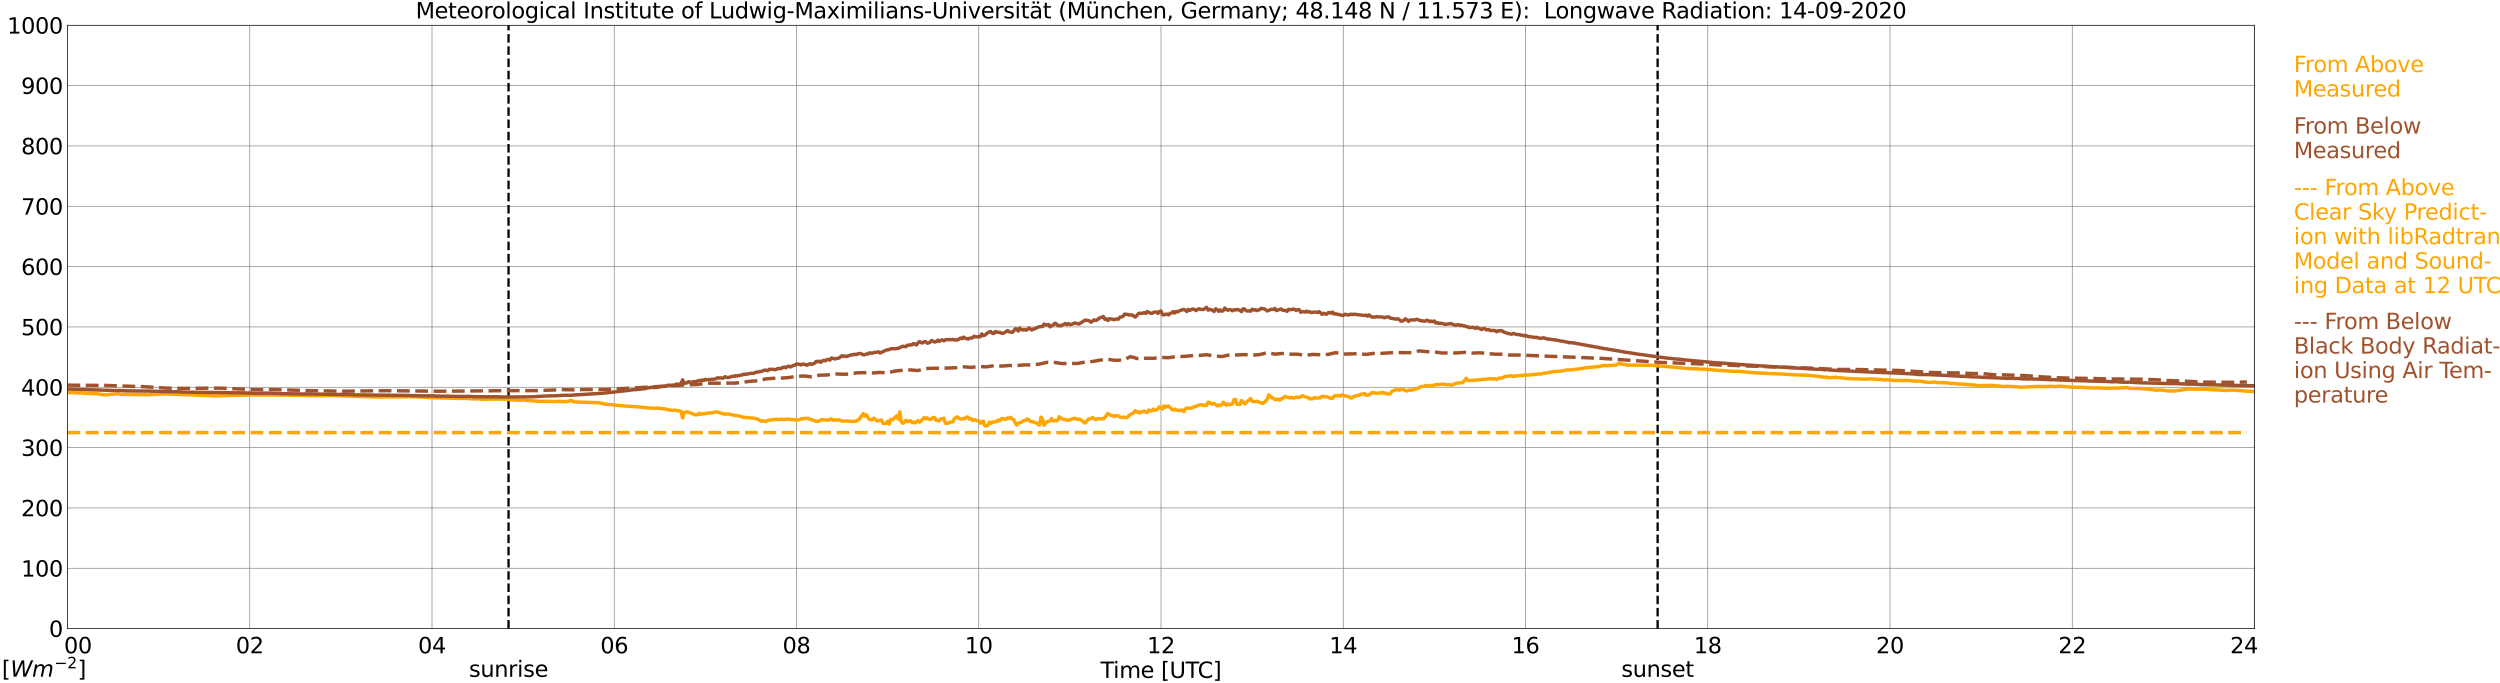<?xml version="1.0" encoding="utf-8" standalone="no"?>
<!DOCTYPE svg PUBLIC "-//W3C//DTD SVG 1.1//EN"
  "http://www.w3.org/Graphics/SVG/1.1/DTD/svg11.dtd">
<svg xmlns:xlink="http://www.w3.org/1999/xlink" width="1085.4pt" height="296.64pt" viewBox="0 0 1085.4 296.64" xmlns="http://www.w3.org/2000/svg" version="1.1">
 <defs>
  <style type="text/css">*{stroke-linejoin: round; stroke-linecap: butt}</style>
 </defs>
 <g id="figure_1">
  <g id="patch_1">
   <path d="M 0 296.64 
L 1085.4 296.64 
L 1085.4 0 
L 0 0 
z
" style="fill: #ffffff"/>
  </g>
  <g id="axes_1">
   <g id="patch_2">
    <path d="M 29.306 272.909 
L 978.814 272.909 
L 978.814 10.976 
L 29.306 10.976 
z
" style="fill: #ffffff"/>
   </g>
   <g id="patch_3">
    <path d="M 978.814 272.909 
L 978.814 272.909 
L 978.814 10.976 
L 978.814 10.976 
z
" clip-path="url(#pc7a94918f0)" style="fill: #d3d3d3; opacity: 0.25; stroke: #d3d3d3; stroke-linejoin: miter"/>
   </g>
   <g id="matplotlib.axis_1">
    <g id="xtick_1">
     <g id="line2d_1">
      <path d="M 29.306 272.909 
L 29.306 10.976 
" clip-path="url(#pc7a94918f0)" style="fill: none; stroke: #808080; stroke-width: 0.3; stroke-linecap: square"/>
     </g>
     <g id="line2d_2"/>
     <g id="text_1">
      <!--    00 -->
      <g transform="translate(18.733 283.627) scale(0.095 -0.095)">
       <defs>
        <path id="DejaVuSans-20" transform="scale(0.016)"/>
        <path id="DejaVuSans-30" d="M 2034 4250 
Q 1547 4250 1301 3770 
Q 1056 3291 1056 2328 
Q 1056 1369 1301 889 
Q 1547 409 2034 409 
Q 2525 409 2770 889 
Q 3016 1369 3016 2328 
Q 3016 3291 2770 3770 
Q 2525 4250 2034 4250 
z
M 2034 4750 
Q 2819 4750 3233 4129 
Q 3647 3509 3647 2328 
Q 3647 1150 3233 529 
Q 2819 -91 2034 -91 
Q 1250 -91 836 529 
Q 422 1150 422 2328 
Q 422 3509 836 4129 
Q 1250 4750 2034 4750 
z
" transform="scale(0.016)"/>
       </defs>
       <use xlink:href="#DejaVuSans-20"/>
       <use xlink:href="#DejaVuSans-20" transform="translate(31.787 0)"/>
       <use xlink:href="#DejaVuSans-20" transform="translate(63.574 0)"/>
       <use xlink:href="#DejaVuSans-30" transform="translate(95.361 0)"/>
       <use xlink:href="#DejaVuSans-30" transform="translate(158.984 0)"/>
      </g>
     </g>
    </g>
    <g id="xtick_2">
     <g id="line2d_3">
      <path d="M 108.431 272.909 
L 108.431 10.976 
" clip-path="url(#pc7a94918f0)" style="fill: none; stroke: #808080; stroke-width: 0.3; stroke-linecap: square"/>
     </g>
     <g id="line2d_4"/>
     <g id="text_2">
      <!-- 02 -->
      <g transform="translate(102.387 283.627) scale(0.095 -0.095)">
       <defs>
        <path id="DejaVuSans-32" d="M 1228 531 
L 3431 531 
L 3431 0 
L 469 0 
L 469 531 
Q 828 903 1448 1529 
Q 2069 2156 2228 2338 
Q 2531 2678 2651 2914 
Q 2772 3150 2772 3378 
Q 2772 3750 2511 3984 
Q 2250 4219 1831 4219 
Q 1534 4219 1204 4116 
Q 875 4013 500 3803 
L 500 4441 
Q 881 4594 1212 4672 
Q 1544 4750 1819 4750 
Q 2544 4750 2975 4387 
Q 3406 4025 3406 3419 
Q 3406 3131 3298 2873 
Q 3191 2616 2906 2266 
Q 2828 2175 2409 1742 
Q 1991 1309 1228 531 
z
" transform="scale(0.016)"/>
       </defs>
       <use xlink:href="#DejaVuSans-30"/>
       <use xlink:href="#DejaVuSans-32" transform="translate(63.623 0)"/>
      </g>
     </g>
    </g>
    <g id="xtick_3">
     <g id="line2d_5">
      <path d="M 187.557 272.909 
L 187.557 10.976 
" clip-path="url(#pc7a94918f0)" style="fill: none; stroke: #808080; stroke-width: 0.3; stroke-linecap: square"/>
     </g>
     <g id="line2d_6"/>
     <g id="text_3">
      <!-- 04 -->
      <g transform="translate(181.513 283.627) scale(0.095 -0.095)">
       <defs>
        <path id="DejaVuSans-34" d="M 2419 4116 
L 825 1625 
L 2419 1625 
L 2419 4116 
z
M 2253 4666 
L 3047 4666 
L 3047 1625 
L 3713 1625 
L 3713 1100 
L 3047 1100 
L 3047 0 
L 2419 0 
L 2419 1100 
L 313 1100 
L 313 1709 
L 2253 4666 
z
" transform="scale(0.016)"/>
       </defs>
       <use xlink:href="#DejaVuSans-30"/>
       <use xlink:href="#DejaVuSans-34" transform="translate(63.623 0)"/>
      </g>
     </g>
    </g>
    <g id="xtick_4">
     <g id="line2d_7">
      <path d="M 266.683 272.909 
L 266.683 10.976 
" clip-path="url(#pc7a94918f0)" style="fill: none; stroke: #808080; stroke-width: 0.3; stroke-linecap: square"/>
     </g>
     <g id="line2d_8"/>
     <g id="text_4">
      <!-- 06 -->
      <g transform="translate(260.638 283.627) scale(0.095 -0.095)">
       <defs>
        <path id="DejaVuSans-36" d="M 2113 2584 
Q 1688 2584 1439 2293 
Q 1191 2003 1191 1497 
Q 1191 994 1439 701 
Q 1688 409 2113 409 
Q 2538 409 2786 701 
Q 3034 994 3034 1497 
Q 3034 2003 2786 2293 
Q 2538 2584 2113 2584 
z
M 3366 4563 
L 3366 3988 
Q 3128 4100 2886 4159 
Q 2644 4219 2406 4219 
Q 1781 4219 1451 3797 
Q 1122 3375 1075 2522 
Q 1259 2794 1537 2939 
Q 1816 3084 2150 3084 
Q 2853 3084 3261 2657 
Q 3669 2231 3669 1497 
Q 3669 778 3244 343 
Q 2819 -91 2113 -91 
Q 1303 -91 875 529 
Q 447 1150 447 2328 
Q 447 3434 972 4092 
Q 1497 4750 2381 4750 
Q 2619 4750 2861 4703 
Q 3103 4656 3366 4563 
z
" transform="scale(0.016)"/>
       </defs>
       <use xlink:href="#DejaVuSans-30"/>
       <use xlink:href="#DejaVuSans-36" transform="translate(63.623 0)"/>
      </g>
     </g>
    </g>
    <g id="xtick_5">
     <g id="line2d_9">
      <path d="M 345.808 272.909 
L 345.808 10.976 
" clip-path="url(#pc7a94918f0)" style="fill: none; stroke: #808080; stroke-width: 0.3; stroke-linecap: square"/>
     </g>
     <g id="line2d_10"/>
     <g id="text_5">
      <!-- 08 -->
      <g transform="translate(339.764 283.627) scale(0.095 -0.095)">
       <defs>
        <path id="DejaVuSans-38" d="M 2034 2216 
Q 1584 2216 1326 1975 
Q 1069 1734 1069 1313 
Q 1069 891 1326 650 
Q 1584 409 2034 409 
Q 2484 409 2743 651 
Q 3003 894 3003 1313 
Q 3003 1734 2745 1975 
Q 2488 2216 2034 2216 
z
M 1403 2484 
Q 997 2584 770 2862 
Q 544 3141 544 3541 
Q 544 4100 942 4425 
Q 1341 4750 2034 4750 
Q 2731 4750 3128 4425 
Q 3525 4100 3525 3541 
Q 3525 3141 3298 2862 
Q 3072 2584 2669 2484 
Q 3125 2378 3379 2068 
Q 3634 1759 3634 1313 
Q 3634 634 3220 271 
Q 2806 -91 2034 -91 
Q 1263 -91 848 271 
Q 434 634 434 1313 
Q 434 1759 690 2068 
Q 947 2378 1403 2484 
z
M 1172 3481 
Q 1172 3119 1398 2916 
Q 1625 2713 2034 2713 
Q 2441 2713 2670 2916 
Q 2900 3119 2900 3481 
Q 2900 3844 2670 4047 
Q 2441 4250 2034 4250 
Q 1625 4250 1398 4047 
Q 1172 3844 1172 3481 
z
" transform="scale(0.016)"/>
       </defs>
       <use xlink:href="#DejaVuSans-30"/>
       <use xlink:href="#DejaVuSans-38" transform="translate(63.623 0)"/>
      </g>
     </g>
    </g>
    <g id="xtick_6">
     <g id="line2d_11">
      <path d="M 424.934 272.909 
L 424.934 10.976 
" clip-path="url(#pc7a94918f0)" style="fill: none; stroke: #808080; stroke-width: 0.3; stroke-linecap: square"/>
     </g>
     <g id="line2d_12"/>
     <g id="text_6">
      <!-- 10 -->
      <g transform="translate(418.89 283.627) scale(0.095 -0.095)">
       <defs>
        <path id="DejaVuSans-31" d="M 794 531 
L 1825 531 
L 1825 4091 
L 703 3866 
L 703 4441 
L 1819 4666 
L 2450 4666 
L 2450 531 
L 3481 531 
L 3481 0 
L 794 0 
L 794 531 
z
" transform="scale(0.016)"/>
       </defs>
       <use xlink:href="#DejaVuSans-31"/>
       <use xlink:href="#DejaVuSans-30" transform="translate(63.623 0)"/>
      </g>
     </g>
    </g>
    <g id="xtick_7">
     <g id="line2d_13">
      <path d="M 504.06 272.909 
L 504.06 10.976 
" clip-path="url(#pc7a94918f0)" style="fill: none; stroke: #808080; stroke-width: 0.3; stroke-linecap: square"/>
     </g>
     <g id="line2d_14"/>
     <g id="text_7">
      <!-- 12 -->
      <g transform="translate(498.015 283.627) scale(0.095 -0.095)">
       <use xlink:href="#DejaVuSans-31"/>
       <use xlink:href="#DejaVuSans-32" transform="translate(63.623 0)"/>
      </g>
     </g>
    </g>
    <g id="xtick_8">
     <g id="line2d_15">
      <path d="M 583.185 272.909 
L 583.185 10.976 
" clip-path="url(#pc7a94918f0)" style="fill: none; stroke: #808080; stroke-width: 0.3; stroke-linecap: square"/>
     </g>
     <g id="line2d_16"/>
     <g id="text_8">
      <!-- 14 -->
      <g transform="translate(577.141 283.627) scale(0.095 -0.095)">
       <use xlink:href="#DejaVuSans-31"/>
       <use xlink:href="#DejaVuSans-34" transform="translate(63.623 0)"/>
      </g>
     </g>
    </g>
    <g id="xtick_9">
     <g id="line2d_17">
      <path d="M 662.311 272.909 
L 662.311 10.976 
" clip-path="url(#pc7a94918f0)" style="fill: none; stroke: #808080; stroke-width: 0.3; stroke-linecap: square"/>
     </g>
     <g id="line2d_18"/>
     <g id="text_9">
      <!-- 16 -->
      <g transform="translate(656.267 283.627) scale(0.095 -0.095)">
       <use xlink:href="#DejaVuSans-31"/>
       <use xlink:href="#DejaVuSans-36" transform="translate(63.623 0)"/>
      </g>
     </g>
    </g>
    <g id="xtick_10">
     <g id="line2d_19">
      <path d="M 741.437 272.909 
L 741.437 10.976 
" clip-path="url(#pc7a94918f0)" style="fill: none; stroke: #808080; stroke-width: 0.3; stroke-linecap: square"/>
     </g>
     <g id="line2d_20"/>
     <g id="text_10">
      <!-- 18 -->
      <g transform="translate(735.392 283.627) scale(0.095 -0.095)">
       <use xlink:href="#DejaVuSans-31"/>
       <use xlink:href="#DejaVuSans-38" transform="translate(63.623 0)"/>
      </g>
     </g>
    </g>
    <g id="xtick_11">
     <g id="line2d_21">
      <path d="M 820.562 272.909 
L 820.562 10.976 
" clip-path="url(#pc7a94918f0)" style="fill: none; stroke: #808080; stroke-width: 0.3; stroke-linecap: square"/>
     </g>
     <g id="line2d_22"/>
     <g id="text_11">
      <!-- 20 -->
      <g transform="translate(814.518 283.627) scale(0.095 -0.095)">
       <use xlink:href="#DejaVuSans-32"/>
       <use xlink:href="#DejaVuSans-30" transform="translate(63.623 0)"/>
      </g>
     </g>
    </g>
    <g id="xtick_12">
     <g id="line2d_23">
      <path d="M 899.688 272.909 
L 899.688 10.976 
" clip-path="url(#pc7a94918f0)" style="fill: none; stroke: #808080; stroke-width: 0.3; stroke-linecap: square"/>
     </g>
     <g id="line2d_24"/>
     <g id="text_12">
      <!-- 22 -->
      <g transform="translate(893.644 283.627) scale(0.095 -0.095)">
       <use xlink:href="#DejaVuSans-32"/>
       <use xlink:href="#DejaVuSans-32" transform="translate(63.623 0)"/>
      </g>
     </g>
    </g>
    <g id="xtick_13">
     <g id="line2d_25">
      <path d="M 978.814 272.909 
L 978.814 10.976 
" clip-path="url(#pc7a94918f0)" style="fill: none; stroke: #808080; stroke-width: 0.3; stroke-linecap: square"/>
     </g>
     <g id="line2d_26"/>
     <g id="text_13">
      <!-- 24    -->
      <g transform="translate(968.241 283.627) scale(0.095 -0.095)">
       <use xlink:href="#DejaVuSans-32"/>
       <use xlink:href="#DejaVuSans-34" transform="translate(63.623 0)"/>
       <use xlink:href="#DejaVuSans-20" transform="translate(127.246 0)"/>
       <use xlink:href="#DejaVuSans-20" transform="translate(159.033 0)"/>
       <use xlink:href="#DejaVuSans-20" transform="translate(190.82 0)"/>
      </g>
     </g>
    </g>
    <g id="text_14">
     <!-- Time [UTC] -->
     <g transform="translate(477.806 294.322) scale(0.095 -0.095)">
      <defs>
       <path id="DejaVuSans-54" d="M -19 4666 
L 3928 4666 
L 3928 4134 
L 2272 4134 
L 2272 0 
L 1638 0 
L 1638 4134 
L -19 4134 
L -19 4666 
z
" transform="scale(0.016)"/>
       <path id="DejaVuSans-69" d="M 603 3500 
L 1178 3500 
L 1178 0 
L 603 0 
L 603 3500 
z
M 603 4863 
L 1178 4863 
L 1178 4134 
L 603 4134 
L 603 4863 
z
" transform="scale(0.016)"/>
       <path id="DejaVuSans-6d" d="M 3328 2828 
Q 3544 3216 3844 3400 
Q 4144 3584 4550 3584 
Q 5097 3584 5394 3201 
Q 5691 2819 5691 2113 
L 5691 0 
L 5113 0 
L 5113 2094 
Q 5113 2597 4934 2840 
Q 4756 3084 4391 3084 
Q 3944 3084 3684 2787 
Q 3425 2491 3425 1978 
L 3425 0 
L 2847 0 
L 2847 2094 
Q 2847 2600 2669 2842 
Q 2491 3084 2119 3084 
Q 1678 3084 1418 2786 
Q 1159 2488 1159 1978 
L 1159 0 
L 581 0 
L 581 3500 
L 1159 3500 
L 1159 2956 
Q 1356 3278 1631 3431 
Q 1906 3584 2284 3584 
Q 2666 3584 2933 3390 
Q 3200 3197 3328 2828 
z
" transform="scale(0.016)"/>
       <path id="DejaVuSans-65" d="M 3597 1894 
L 3597 1613 
L 953 1613 
Q 991 1019 1311 708 
Q 1631 397 2203 397 
Q 2534 397 2845 478 
Q 3156 559 3463 722 
L 3463 178 
Q 3153 47 2828 -22 
Q 2503 -91 2169 -91 
Q 1331 -91 842 396 
Q 353 884 353 1716 
Q 353 2575 817 3079 
Q 1281 3584 2069 3584 
Q 2775 3584 3186 3129 
Q 3597 2675 3597 1894 
z
M 3022 2063 
Q 3016 2534 2758 2815 
Q 2500 3097 2075 3097 
Q 1594 3097 1305 2825 
Q 1016 2553 972 2059 
L 3022 2063 
z
" transform="scale(0.016)"/>
       <path id="DejaVuSans-5b" d="M 550 4863 
L 1875 4863 
L 1875 4416 
L 1125 4416 
L 1125 -397 
L 1875 -397 
L 1875 -844 
L 550 -844 
L 550 4863 
z
" transform="scale(0.016)"/>
       <path id="DejaVuSans-55" d="M 556 4666 
L 1191 4666 
L 1191 1831 
Q 1191 1081 1462 751 
Q 1734 422 2344 422 
Q 2950 422 3222 751 
Q 3494 1081 3494 1831 
L 3494 4666 
L 4128 4666 
L 4128 1753 
Q 4128 841 3676 375 
Q 3225 -91 2344 -91 
Q 1459 -91 1007 375 
Q 556 841 556 1753 
L 556 4666 
z
" transform="scale(0.016)"/>
       <path id="DejaVuSans-43" d="M 4122 4306 
L 4122 3641 
Q 3803 3938 3442 4084 
Q 3081 4231 2675 4231 
Q 1875 4231 1450 3742 
Q 1025 3253 1025 2328 
Q 1025 1406 1450 917 
Q 1875 428 2675 428 
Q 3081 428 3442 575 
Q 3803 722 4122 1019 
L 4122 359 
Q 3791 134 3420 21 
Q 3050 -91 2638 -91 
Q 1578 -91 968 557 
Q 359 1206 359 2328 
Q 359 3453 968 4101 
Q 1578 4750 2638 4750 
Q 3056 4750 3426 4639 
Q 3797 4528 4122 4306 
z
" transform="scale(0.016)"/>
       <path id="DejaVuSans-5d" d="M 1947 4863 
L 1947 -844 
L 622 -844 
L 622 -397 
L 1369 -397 
L 1369 4416 
L 622 4416 
L 622 4863 
L 1947 4863 
z
" transform="scale(0.016)"/>
      </defs>
      <use xlink:href="#DejaVuSans-54"/>
      <use xlink:href="#DejaVuSans-69" transform="translate(57.959 0)"/>
      <use xlink:href="#DejaVuSans-6d" transform="translate(85.742 0)"/>
      <use xlink:href="#DejaVuSans-65" transform="translate(183.154 0)"/>
      <use xlink:href="#DejaVuSans-20" transform="translate(244.678 0)"/>
      <use xlink:href="#DejaVuSans-5b" transform="translate(276.465 0)"/>
      <use xlink:href="#DejaVuSans-55" transform="translate(315.479 0)"/>
      <use xlink:href="#DejaVuSans-54" transform="translate(388.672 0)"/>
      <use xlink:href="#DejaVuSans-43" transform="translate(443.881 0)"/>
      <use xlink:href="#DejaVuSans-5d" transform="translate(513.705 0)"/>
     </g>
    </g>
   </g>
   <g id="matplotlib.axis_2">
    <g id="ytick_1">
     <g id="line2d_27">
      <path d="M 29.306 272.909 
L 978.814 272.909 
" clip-path="url(#pc7a94918f0)" style="fill: none; stroke: #808080; stroke-width: 0.3; stroke-linecap: square"/>
     </g>
     <g id="line2d_28"/>
     <g id="text_15">
      <!-- 0 -->
      <g transform="translate(21.261 276.518) scale(0.095 -0.095)">
       <use xlink:href="#DejaVuSans-30"/>
      </g>
     </g>
    </g>
    <g id="ytick_2">
     <g id="line2d_29">
      <path d="M 29.306 246.715 
L 978.814 246.715 
" clip-path="url(#pc7a94918f0)" style="fill: none; stroke: #808080; stroke-width: 0.3; stroke-linecap: square"/>
     </g>
     <g id="line2d_30"/>
     <g id="text_16">
      <!-- 100 -->
      <g transform="translate(9.173 250.325) scale(0.095 -0.095)">
       <use xlink:href="#DejaVuSans-31"/>
       <use xlink:href="#DejaVuSans-30" transform="translate(63.623 0)"/>
       <use xlink:href="#DejaVuSans-30" transform="translate(127.246 0)"/>
      </g>
     </g>
    </g>
    <g id="ytick_3">
     <g id="line2d_31">
      <path d="M 29.306 220.522 
L 978.814 220.522 
" clip-path="url(#pc7a94918f0)" style="fill: none; stroke: #808080; stroke-width: 0.3; stroke-linecap: square"/>
     </g>
     <g id="line2d_32"/>
     <g id="text_17">
      <!-- 200 -->
      <g transform="translate(9.173 224.131) scale(0.095 -0.095)">
       <use xlink:href="#DejaVuSans-32"/>
       <use xlink:href="#DejaVuSans-30" transform="translate(63.623 0)"/>
       <use xlink:href="#DejaVuSans-30" transform="translate(127.246 0)"/>
      </g>
     </g>
    </g>
    <g id="ytick_4">
     <g id="line2d_33">
      <path d="M 29.306 194.329 
L 978.814 194.329 
" clip-path="url(#pc7a94918f0)" style="fill: none; stroke: #808080; stroke-width: 0.3; stroke-linecap: square"/>
     </g>
     <g id="line2d_34"/>
     <g id="text_18">
      <!-- 300 -->
      <g transform="translate(9.173 197.938) scale(0.095 -0.095)">
       <defs>
        <path id="DejaVuSans-33" d="M 2597 2516 
Q 3050 2419 3304 2112 
Q 3559 1806 3559 1356 
Q 3559 666 3084 287 
Q 2609 -91 1734 -91 
Q 1441 -91 1130 -33 
Q 819 25 488 141 
L 488 750 
Q 750 597 1062 519 
Q 1375 441 1716 441 
Q 2309 441 2620 675 
Q 2931 909 2931 1356 
Q 2931 1769 2642 2001 
Q 2353 2234 1838 2234 
L 1294 2234 
L 1294 2753 
L 1863 2753 
Q 2328 2753 2575 2939 
Q 2822 3125 2822 3475 
Q 2822 3834 2567 4026 
Q 2313 4219 1838 4219 
Q 1578 4219 1281 4162 
Q 984 4106 628 3988 
L 628 4550 
Q 988 4650 1302 4700 
Q 1616 4750 1894 4750 
Q 2613 4750 3031 4423 
Q 3450 4097 3450 3541 
Q 3450 3153 3228 2886 
Q 3006 2619 2597 2516 
z
" transform="scale(0.016)"/>
       </defs>
       <use xlink:href="#DejaVuSans-33"/>
       <use xlink:href="#DejaVuSans-30" transform="translate(63.623 0)"/>
       <use xlink:href="#DejaVuSans-30" transform="translate(127.246 0)"/>
      </g>
     </g>
    </g>
    <g id="ytick_5">
     <g id="line2d_35">
      <path d="M 29.306 168.136 
L 978.814 168.136 
" clip-path="url(#pc7a94918f0)" style="fill: none; stroke: #808080; stroke-width: 0.3; stroke-linecap: square"/>
     </g>
     <g id="line2d_36"/>
     <g id="text_19">
      <!-- 400 -->
      <g transform="translate(9.173 171.745) scale(0.095 -0.095)">
       <use xlink:href="#DejaVuSans-34"/>
       <use xlink:href="#DejaVuSans-30" transform="translate(63.623 0)"/>
       <use xlink:href="#DejaVuSans-30" transform="translate(127.246 0)"/>
      </g>
     </g>
    </g>
    <g id="ytick_6">
     <g id="line2d_37">
      <path d="M 29.306 141.942 
L 978.814 141.942 
" clip-path="url(#pc7a94918f0)" style="fill: none; stroke: #808080; stroke-width: 0.3; stroke-linecap: square"/>
     </g>
     <g id="line2d_38"/>
     <g id="text_20">
      <!-- 500 -->
      <g transform="translate(9.173 145.551) scale(0.095 -0.095)">
       <defs>
        <path id="DejaVuSans-35" d="M 691 4666 
L 3169 4666 
L 3169 4134 
L 1269 4134 
L 1269 2991 
Q 1406 3038 1543 3061 
Q 1681 3084 1819 3084 
Q 2600 3084 3056 2656 
Q 3513 2228 3513 1497 
Q 3513 744 3044 326 
Q 2575 -91 1722 -91 
Q 1428 -91 1123 -41 
Q 819 9 494 109 
L 494 744 
Q 775 591 1075 516 
Q 1375 441 1709 441 
Q 2250 441 2565 725 
Q 2881 1009 2881 1497 
Q 2881 1984 2565 2268 
Q 2250 2553 1709 2553 
Q 1456 2553 1204 2497 
Q 953 2441 691 2322 
L 691 4666 
z
" transform="scale(0.016)"/>
       </defs>
       <use xlink:href="#DejaVuSans-35"/>
       <use xlink:href="#DejaVuSans-30" transform="translate(63.623 0)"/>
       <use xlink:href="#DejaVuSans-30" transform="translate(127.246 0)"/>
      </g>
     </g>
    </g>
    <g id="ytick_7">
     <g id="line2d_39">
      <path d="M 29.306 115.749 
L 978.814 115.749 
" clip-path="url(#pc7a94918f0)" style="fill: none; stroke: #808080; stroke-width: 0.3; stroke-linecap: square"/>
     </g>
     <g id="line2d_40"/>
     <g id="text_21">
      <!-- 600 -->
      <g transform="translate(9.173 119.358) scale(0.095 -0.095)">
       <use xlink:href="#DejaVuSans-36"/>
       <use xlink:href="#DejaVuSans-30" transform="translate(63.623 0)"/>
       <use xlink:href="#DejaVuSans-30" transform="translate(127.246 0)"/>
      </g>
     </g>
    </g>
    <g id="ytick_8">
     <g id="line2d_41">
      <path d="M 29.306 89.556 
L 978.814 89.556 
" clip-path="url(#pc7a94918f0)" style="fill: none; stroke: #808080; stroke-width: 0.3; stroke-linecap: square"/>
     </g>
     <g id="line2d_42"/>
     <g id="text_22">
      <!-- 700 -->
      <g transform="translate(9.173 93.165) scale(0.095 -0.095)">
       <defs>
        <path id="DejaVuSans-37" d="M 525 4666 
L 3525 4666 
L 3525 4397 
L 1831 0 
L 1172 0 
L 2766 4134 
L 525 4134 
L 525 4666 
z
" transform="scale(0.016)"/>
       </defs>
       <use xlink:href="#DejaVuSans-37"/>
       <use xlink:href="#DejaVuSans-30" transform="translate(63.623 0)"/>
       <use xlink:href="#DejaVuSans-30" transform="translate(127.246 0)"/>
      </g>
     </g>
    </g>
    <g id="ytick_9">
     <g id="line2d_43">
      <path d="M 29.306 63.362 
L 978.814 63.362 
" clip-path="url(#pc7a94918f0)" style="fill: none; stroke: #808080; stroke-width: 0.3; stroke-linecap: square"/>
     </g>
     <g id="line2d_44"/>
     <g id="text_23">
      <!-- 800 -->
      <g transform="translate(9.173 66.972) scale(0.095 -0.095)">
       <use xlink:href="#DejaVuSans-38"/>
       <use xlink:href="#DejaVuSans-30" transform="translate(63.623 0)"/>
       <use xlink:href="#DejaVuSans-30" transform="translate(127.246 0)"/>
      </g>
     </g>
    </g>
    <g id="ytick_10">
     <g id="line2d_45">
      <path d="M 29.306 37.169 
L 978.814 37.169 
" clip-path="url(#pc7a94918f0)" style="fill: none; stroke: #808080; stroke-width: 0.3; stroke-linecap: square"/>
     </g>
     <g id="line2d_46"/>
     <g id="text_24">
      <!-- 900 -->
      <g transform="translate(9.173 40.778) scale(0.095 -0.095)">
       <defs>
        <path id="DejaVuSans-39" d="M 703 97 
L 703 672 
Q 941 559 1184 500 
Q 1428 441 1663 441 
Q 2288 441 2617 861 
Q 2947 1281 2994 2138 
Q 2813 1869 2534 1725 
Q 2256 1581 1919 1581 
Q 1219 1581 811 2004 
Q 403 2428 403 3163 
Q 403 3881 828 4315 
Q 1253 4750 1959 4750 
Q 2769 4750 3195 4129 
Q 3622 3509 3622 2328 
Q 3622 1225 3098 567 
Q 2575 -91 1691 -91 
Q 1453 -91 1209 -44 
Q 966 3 703 97 
z
M 1959 2075 
Q 2384 2075 2632 2365 
Q 2881 2656 2881 3163 
Q 2881 3666 2632 3958 
Q 2384 4250 1959 4250 
Q 1534 4250 1286 3958 
Q 1038 3666 1038 3163 
Q 1038 2656 1286 2365 
Q 1534 2075 1959 2075 
z
" transform="scale(0.016)"/>
       </defs>
       <use xlink:href="#DejaVuSans-39"/>
       <use xlink:href="#DejaVuSans-30" transform="translate(63.623 0)"/>
       <use xlink:href="#DejaVuSans-30" transform="translate(127.246 0)"/>
      </g>
     </g>
    </g>
    <g id="ytick_11">
     <g id="line2d_47">
      <path d="M 29.306 10.976 
L 978.814 10.976 
" clip-path="url(#pc7a94918f0)" style="fill: none; stroke: #808080; stroke-width: 0.3; stroke-linecap: square"/>
     </g>
     <g id="line2d_48"/>
     <g id="text_25">
      <!-- 1000 -->
      <g transform="translate(3.128 14.585) scale(0.095 -0.095)">
       <use xlink:href="#DejaVuSans-31"/>
       <use xlink:href="#DejaVuSans-30" transform="translate(63.623 0)"/>
       <use xlink:href="#DejaVuSans-30" transform="translate(127.246 0)"/>
       <use xlink:href="#DejaVuSans-30" transform="translate(190.869 0)"/>
      </g>
     </g>
    </g>
   </g>
   <g id="line2d_49">
    <path d="M 220.79 272.909 
L 220.79 10.976 
" clip-path="url(#pc7a94918f0)" style="fill: none; stroke-dasharray: 3.7,1.6; stroke-dashoffset: 0; stroke: #000000"/>
   </g>
   <g id="line2d_50">
    <path d="M 719.677 272.909 
L 719.677 10.976 
" clip-path="url(#pc7a94918f0)" style="fill: none; stroke-dasharray: 3.7,1.6; stroke-dashoffset: 0; stroke: #000000"/>
   </g>
   <g id="line2d_51">
    <path d="M 29.306 170.425 
L 31.284 170.425 
L 33.262 170.616 
L 33.921 170.558 
L 35.24 170.627 
L 35.9 170.592 
L 37.218 170.786 
L 38.537 170.771 
L 41.834 170.949 
L 43.153 171.085 
L 45.79 171.467 
L 48.428 171.187 
L 50.406 171.03 
L 51.725 170.972 
L 52.384 171.195 
L 53.043 171.263 
L 55.022 171.216 
L 63.594 171.412 
L 64.912 171.334 
L 66.231 171.274 
L 68.209 171.166 
L 72.166 171.048 
L 76.122 171.205 
L 77.441 171.245 
L 81.397 171.394 
L 82.716 171.41 
L 93.925 171.897 
L 102.497 171.627 
L 109.75 171.436 
L 111.069 171.494 
L 122.278 171.528 
L 124.916 171.549 
L 127.553 171.619 
L 129.532 171.64 
L 138.763 171.824 
L 141.4 171.774 
L 145.357 171.737 
L 147.335 171.831 
L 150.632 171.941 
L 164.479 172.392 
L 166.457 172.324 
L 178.985 172.253 
L 179.645 172.337 
L 180.304 172.256 
L 185.579 172.56 
L 188.216 172.688 
L 192.173 172.78 
L 194.151 172.824 
L 195.47 172.892 
L 196.129 172.832 
L 196.788 172.937 
L 198.107 172.911 
L 199.426 173.018 
L 201.404 172.994 
L 202.063 173.028 
L 202.723 172.937 
L 204.042 173.157 
L 207.339 173.178 
L 209.976 173.353 
L 211.954 173.324 
L 213.273 173.285 
L 215.91 173.241 
L 218.548 173.306 
L 219.867 173.345 
L 221.186 173.458 
L 221.845 173.626 
L 223.164 173.683 
L 225.142 173.775 
L 227.779 173.681 
L 228.439 173.851 
L 230.417 173.937 
L 234.373 174.252 
L 237.011 174.254 
L 238.989 174.294 
L 240.967 174.333 
L 242.945 174.225 
L 244.923 174.388 
L 246.242 174.354 
L 247.561 173.88 
L 248.22 173.948 
L 248.88 174.307 
L 249.539 174.501 
L 260.089 174.857 
L 261.408 175.145 
L 262.726 175.454 
L 266.023 175.729 
L 266.683 175.891 
L 268.661 176.02 
L 271.298 176.282 
L 277.233 176.68 
L 278.552 176.803 
L 280.53 176.957 
L 281.189 177.133 
L 282.508 177.175 
L 283.167 177.264 
L 285.805 177.206 
L 288.442 177.518 
L 290.42 177.908 
L 291.739 178.178 
L 293.058 178.05 
L 294.377 178.414 
L 295.036 178.398 
L 295.696 178.589 
L 296.355 181.518 
L 297.014 179.129 
L 298.333 178.801 
L 298.992 178.948 
L 301.63 180.088 
L 302.949 180.035 
L 303.608 179.43 
L 304.267 179.886 
L 304.927 179.655 
L 305.586 179.671 
L 306.905 179.427 
L 309.543 179.168 
L 310.861 178.773 
L 312.839 179.312 
L 314.158 179.76 
L 314.818 179.805 
L 316.136 179.718 
L 319.433 180.46 
L 320.093 180.37 
L 320.752 180.622 
L 322.071 180.905 
L 322.73 181.188 
L 323.39 181.316 
L 324.049 181.235 
L 326.027 181.457 
L 326.686 181.57 
L 327.346 181.531 
L 329.324 182.081 
L 329.983 182.644 
L 330.643 182.932 
L 331.302 182.628 
L 331.961 182.94 
L 332.621 182.935 
L 333.28 182.56 
L 333.94 182.374 
L 336.577 182.138 
L 337.236 182.023 
L 337.896 182.146 
L 339.215 182.055 
L 339.874 182.076 
L 340.533 182.217 
L 341.193 181.934 
L 344.49 182.201 
L 346.468 182.364 
L 348.446 181.672 
L 349.105 181.806 
L 349.765 181.641 
L 351.083 181.68 
L 351.743 182.11 
L 352.402 182.167 
L 354.38 182.948 
L 355.699 182.796 
L 356.359 182.293 
L 357.018 182.125 
L 357.677 182.317 
L 359.655 182.411 
L 360.315 182.199 
L 360.974 181.858 
L 361.634 182.471 
L 362.293 182.319 
L 362.952 182.393 
L 364.271 182.28 
L 365.59 182.856 
L 367.568 182.744 
L 368.887 182.854 
L 369.546 182.99 
L 370.865 182.93 
L 371.524 183.032 
L 372.184 182.476 
L 372.843 182.214 
L 374.821 179.613 
L 375.481 180.614 
L 376.14 180.033 
L 376.799 181.282 
L 377.459 182.008 
L 378.118 182.327 
L 378.777 182.102 
L 379.437 181.547 
L 380.756 182.759 
L 381.415 182.495 
L 382.074 182.62 
L 382.734 182.374 
L 383.393 183.854 
L 384.712 183.831 
L 385.371 182.898 
L 386.031 184.163 
L 386.69 182.078 
L 387.349 182.269 
L 388.009 181.882 
L 388.668 181.099 
L 389.328 180.556 
L 389.987 182.034 
L 390.646 178.875 
L 391.306 183.097 
L 391.965 183.768 
L 392.624 183.427 
L 393.284 182.437 
L 393.943 183.118 
L 394.603 182.751 
L 395.262 182.66 
L 395.921 183.514 
L 396.581 183.176 
L 397.24 183.6 
L 398.559 182.67 
L 399.218 183.254 
L 399.878 182.806 
L 401.196 181.274 
L 401.856 181.848 
L 402.515 181.426 
L 403.175 181.895 
L 403.834 182.107 
L 404.493 181.918 
L 405.153 181.214 
L 405.812 181.361 
L 406.471 182.539 
L 407.131 182.516 
L 407.79 182.765 
L 408.45 181.861 
L 409.109 181.803 
L 409.768 181.526 
L 410.428 183.731 
L 411.087 183.82 
L 411.746 183.687 
L 412.406 183.322 
L 413.065 183.155 
L 413.725 183.108 
L 414.384 181.73 
L 415.043 181.266 
L 415.703 180.983 
L 416.362 181.691 
L 417.022 181.9 
L 417.681 181.937 
L 418.34 181.672 
L 419 181.814 
L 419.659 181.054 
L 420.318 181.138 
L 420.978 181.981 
L 421.637 181.772 
L 422.297 182.55 
L 422.956 182.201 
L 424.275 182.733 
L 424.934 182.707 
L 425.593 183.639 
L 426.253 183.707 
L 426.912 182.817 
L 427.572 184.894 
L 428.89 184.724 
L 429.55 183.241 
L 430.209 183.773 
L 430.869 183.265 
L 431.528 183.231 
L 432.187 182.95 
L 432.847 183.021 
L 433.506 182.309 
L 434.165 182.644 
L 434.825 181.769 
L 435.484 181.667 
L 436.144 182.052 
L 436.803 182.028 
L 437.462 181.447 
L 438.122 181.725 
L 438.781 181.177 
L 439.44 181.819 
L 440.1 182.123 
L 440.759 183.524 
L 441.419 184.533 
L 442.078 183.76 
L 443.397 183.359 
L 444.056 182.859 
L 444.716 182.584 
L 445.375 182.495 
L 446.034 181.853 
L 446.694 182.28 
L 447.353 182.998 
L 448.672 183.212 
L 449.331 183.495 
L 449.991 183.655 
L 450.65 184.223 
L 451.309 184.499 
L 451.969 181.146 
L 452.628 181.848 
L 453.287 184.577 
L 454.606 183.084 
L 455.266 182.995 
L 455.925 182.717 
L 456.584 181.746 
L 457.244 182.788 
L 457.903 182.489 
L 458.563 182.696 
L 459.222 182.469 
L 459.881 180.962 
L 461.2 181.892 
L 462.519 182.167 
L 463.838 182.513 
L 464.497 182.293 
L 465.156 181.955 
L 465.816 181.866 
L 466.475 181.544 
L 467.794 182.167 
L 468.453 181.882 
L 469.113 182.175 
L 471.091 183.671 
L 472.409 182.078 
L 473.069 181.9 
L 474.388 181.316 
L 475.706 182.191 
L 476.366 181.829 
L 477.025 181.853 
L 478.344 181.785 
L 479.003 181.898 
L 479.663 181.282 
L 480.322 180.499 
L 480.981 179.493 
L 482.3 180.37 
L 482.96 180.494 
L 483.619 180.824 
L 484.278 180.441 
L 485.597 180.59 
L 486.256 181.088 
L 486.916 181.256 
L 487.575 181.122 
L 488.235 181.112 
L 488.894 181.434 
L 489.553 181.033 
L 490.872 179.881 
L 492.191 179.239 
L 492.85 178.33 
L 493.51 178.982 
L 494.169 178.705 
L 494.828 179.304 
L 495.488 178.88 
L 496.807 178.435 
L 497.466 178.935 
L 498.125 179.063 
L 498.785 178 
L 499.444 178.364 
L 500.103 178.338 
L 500.763 177.625 
L 501.422 178.063 
L 502.082 177.984 
L 502.741 177.46 
L 503.4 176.604 
L 504.719 177.61 
L 505.379 176.3 
L 506.038 176.798 
L 506.697 176.326 
L 507.357 176.334 
L 508.675 177.602 
L 509.335 178.029 
L 509.994 177.607 
L 510.654 178.118 
L 511.313 178.039 
L 511.972 178.283 
L 512.632 178.076 
L 513.291 178.005 
L 513.95 178.702 
L 514.61 177.547 
L 515.269 177.204 
L 515.929 177.164 
L 516.588 177.298 
L 517.907 177.002 
L 518.566 176.457 
L 519.226 176.486 
L 519.885 176.096 
L 521.204 175.708 
L 521.863 175.713 
L 522.522 176.046 
L 523.182 175.865 
L 523.841 176.017 
L 524.501 174.603 
L 525.16 174.836 
L 525.819 175.297 
L 526.479 175.446 
L 527.138 175.182 
L 528.457 176.18 
L 529.116 175.823 
L 529.776 176.166 
L 530.435 175.719 
L 531.094 174.639 
L 531.754 175.184 
L 532.413 175.952 
L 533.073 175.347 
L 533.732 175.656 
L 535.051 175.441 
L 535.71 173.576 
L 536.369 173.403 
L 537.029 175.527 
L 538.348 175.553 
L 539.007 173.909 
L 539.666 174.43 
L 540.326 175.32 
L 540.985 174.938 
L 541.644 174.108 
L 542.304 173.746 
L 542.963 173.042 
L 543.623 174.157 
L 544.282 174.367 
L 544.941 174.435 
L 545.601 174.205 
L 546.26 174.472 
L 546.919 174.611 
L 547.579 174.969 
L 548.238 175.124 
L 549.557 174.136 
L 550.216 173.296 
L 550.876 171.439 
L 552.195 172.722 
L 552.854 172.871 
L 553.513 173.51 
L 554.832 173.275 
L 555.491 173.738 
L 556.151 173.246 
L 556.81 173.015 
L 557.47 172.471 
L 558.129 172.104 
L 558.788 172.523 
L 559.448 172.586 
L 560.107 172.769 
L 560.766 172.565 
L 561.426 172.856 
L 562.745 172.426 
L 564.063 172.567 
L 564.723 172.35 
L 565.382 171.766 
L 566.701 172.326 
L 567.36 172.541 
L 568.02 172.573 
L 568.679 173.22 
L 569.338 173.091 
L 569.998 173.089 
L 570.657 172.581 
L 571.317 172.822 
L 571.976 172.863 
L 573.295 172.701 
L 573.954 172.062 
L 574.613 172.109 
L 575.273 172.326 
L 575.932 172.251 
L 576.592 172.444 
L 577.91 173.031 
L 578.57 172.892 
L 579.229 171.934 
L 579.889 171.719 
L 580.548 171.816 
L 581.207 171.732 
L 581.867 171.955 
L 582.526 171.491 
L 583.845 171.852 
L 585.164 172.138 
L 585.823 172.279 
L 586.482 172.816 
L 587.142 172.649 
L 587.801 172.072 
L 588.46 172.01 
L 589.12 171.727 
L 590.439 171.509 
L 591.098 171.048 
L 591.757 171.114 
L 592.417 170.797 
L 593.076 171.604 
L 594.395 171.449 
L 595.714 170.451 
L 596.373 170.459 
L 597.692 170.82 
L 598.351 170.627 
L 599.67 170.585 
L 600.329 170.336 
L 600.989 170.76 
L 601.648 170.653 
L 602.307 171.04 
L 602.967 171.114 
L 603.626 170.873 
L 604.286 169.88 
L 605.604 169.327 
L 606.923 169.204 
L 607.582 169.398 
L 608.242 168.982 
L 608.901 169.016 
L 609.561 169.183 
L 610.22 169.626 
L 610.879 169.725 
L 612.198 169.285 
L 612.858 169.411 
L 615.495 168.641 
L 616.154 168.337 
L 616.814 167.897 
L 618.133 167.727 
L 619.451 167.334 
L 620.111 167.599 
L 620.77 167.413 
L 622.089 167.347 
L 623.408 167.007 
L 624.067 166.928 
L 624.726 167.004 
L 625.386 166.855 
L 626.705 166.768 
L 628.023 167.033 
L 628.683 167.009 
L 630.001 167.143 
L 630.661 167.127 
L 631.98 166.409 
L 633.958 166.239 
L 634.617 166.189 
L 635.276 165.893 
L 636.595 164.212 
L 637.255 165.225 
L 639.233 165.136 
L 639.892 165.16 
L 640.552 164.909 
L 641.211 165.04 
L 642.53 164.84 
L 643.189 164.825 
L 643.848 164.647 
L 644.508 164.741 
L 645.167 164.689 
L 645.827 164.445 
L 646.486 164.552 
L 647.145 164.403 
L 647.805 164.518 
L 649.123 164.372 
L 649.783 164.778 
L 650.442 164.322 
L 651.102 164.131 
L 651.761 164.175 
L 652.42 164.021 
L 653.08 163.628 
L 653.739 163.413 
L 654.399 163.384 
L 655.058 163.243 
L 656.377 163.14 
L 657.036 163.434 
L 658.355 163.222 
L 660.992 162.996 
L 661.652 162.889 
L 663.63 162.808 
L 665.608 162.632 
L 666.927 162.475 
L 667.586 162.47 
L 668.246 162.292 
L 668.905 162.47 
L 669.564 162.156 
L 672.202 161.792 
L 673.521 161.543 
L 674.18 161.386 
L 676.158 161.281 
L 677.477 161.137 
L 679.455 160.809 
L 680.114 160.626 
L 682.092 160.576 
L 686.049 160.084 
L 686.708 160.037 
L 688.027 159.717 
L 691.324 159.424 
L 691.983 159.311 
L 692.643 159.314 
L 694.621 159.031 
L 695.28 158.936 
L 695.939 158.667 
L 696.599 158.64 
L 697.258 158.79 
L 699.896 158.612 
L 701.215 158.559 
L 701.874 158.381 
L 702.533 157.946 
L 703.193 157.794 
L 706.49 158.523 
L 707.808 158.536 
L 711.765 158.52 
L 717.699 158.638 
L 732.865 159.982 
L 734.843 160.052 
L 736.162 160.115 
L 742.096 160.432 
L 745.393 160.752 
L 752.646 161.207 
L 754.624 161.2 
L 759.24 161.642 
L 761.878 161.836 
L 764.515 161.98 
L 769.131 162.245 
L 769.79 162.184 
L 770.449 162.271 
L 771.109 162.221 
L 771.768 162.328 
L 773.087 162.355 
L 778.362 162.716 
L 780.34 162.766 
L 784.296 162.907 
L 786.934 163.088 
L 790.231 163.502 
L 791.55 163.738 
L 792.209 163.795 
L 792.868 163.693 
L 793.528 163.958 
L 794.847 163.955 
L 796.165 163.827 
L 796.825 163.782 
L 797.484 163.911 
L 798.803 163.929 
L 801.44 164.317 
L 806.715 164.529 
L 810.012 164.628 
L 811.99 164.503 
L 816.606 164.767 
L 818.584 165.04 
L 819.244 164.88 
L 821.222 165.037 
L 821.881 165.155 
L 823.2 165.131 
L 825.837 165.233 
L 827.156 165.17 
L 828.475 165.168 
L 831.112 165.435 
L 833.75 165.511 
L 835.069 165.755 
L 836.388 165.909 
L 837.047 166.032 
L 839.025 165.951 
L 839.684 165.865 
L 841.663 166.15 
L 843.641 166.127 
L 844.959 166.229 
L 845.619 166.184 
L 846.938 166.467 
L 848.256 166.459 
L 850.894 166.768 
L 852.213 166.776 
L 855.51 167.109 
L 856.169 167.017 
L 856.828 167.177 
L 857.488 167.195 
L 858.806 167.473 
L 860.785 167.342 
L 865.4 167.326 
L 869.357 167.774 
L 870.016 167.842 
L 871.335 167.716 
L 875.95 167.957 
L 877.269 168.115 
L 879.247 168.033 
L 884.522 167.79 
L 885.841 167.808 
L 886.5 167.884 
L 887.16 167.8 
L 889.138 167.811 
L 890.457 167.74 
L 891.775 167.832 
L 892.435 167.866 
L 893.094 167.735 
L 893.754 167.771 
L 894.413 167.669 
L 899.029 168.062 
L 901.666 168.141 
L 903.644 168.151 
L 904.963 168.217 
L 905.622 168.316 
L 906.282 168.295 
L 907.601 168.408 
L 910.898 168.411 
L 912.216 168.484 
L 915.513 168.604 
L 918.151 168.471 
L 918.81 168.552 
L 923.426 168.24 
L 924.085 168.492 
L 926.063 168.667 
L 927.382 168.599 
L 930.02 168.811 
L 931.998 168.858 
L 935.954 169.411 
L 937.932 169.325 
L 939.91 169.529 
L 941.229 169.736 
L 941.888 169.78 
L 942.548 169.712 
L 943.867 169.752 
L 945.185 169.631 
L 946.504 169.432 
L 947.823 169.23 
L 949.142 168.911 
L 954.417 168.948 
L 958.373 168.997 
L 959.692 169.194 
L 962.329 169.27 
L 966.285 169.524 
L 969.582 169.359 
L 978.154 170.008 
L 978.154 170.008 
" clip-path="url(#pc7a94918f0)" style="fill: none; stroke: #ffa500; stroke-width: 1.5; stroke-linecap: square"/>
   </g>
   <g id="line2d_52">
    <path d="M 29.306 168.912 
L 50.406 169.564 
L 52.384 169.544 
L 53.703 169.636 
L 60.297 169.766 
L 61.615 169.738 
L 62.934 169.836 
L 63.594 169.723 
L 64.912 169.804 
L 67.55 169.869 
L 70.187 169.99 
L 70.847 169.948 
L 71.506 170.033 
L 72.166 169.952 
L 72.825 170.069 
L 73.484 170.01 
L 75.462 170.11 
L 76.122 170.026 
L 77.441 170.116 
L 80.737 170.264 
L 82.056 170.258 
L 86.013 170.322 
L 99.86 170.486 
L 102.497 170.563 
L 103.156 170.513 
L 104.475 170.552 
L 112.388 170.733 
L 113.707 170.69 
L 117.003 170.666 
L 118.982 170.772 
L 119.641 170.726 
L 121.619 170.879 
L 130.191 171.025 
L 130.85 171.093 
L 132.169 171.029 
L 135.466 171.023 
L 137.444 171.151 
L 138.763 171.088 
L 143.379 171.211 
L 144.697 171.226 
L 146.676 171.291 
L 147.335 171.199 
L 149.313 171.306 
L 151.291 171.297 
L 151.951 171.234 
L 153.929 171.425 
L 177.666 171.679 
L 178.326 171.764 
L 179.645 171.732 
L 182.941 171.862 
L 184.92 171.832 
L 186.898 171.886 
L 188.876 171.859 
L 189.535 172.018 
L 190.195 171.934 
L 191.513 172.019 
L 194.151 171.974 
L 196.129 172.095 
L 196.788 172.028 
L 197.448 172.109 
L 198.767 172.067 
L 199.426 172.148 
L 201.404 172.104 
L 202.723 172.143 
L 204.042 172.07 
L 206.02 172.215 
L 210.635 172.251 
L 211.295 172.311 
L 211.954 172.176 
L 212.614 172.292 
L 215.251 172.239 
L 217.229 172.311 
L 222.504 172.359 
L 231.076 172.268 
L 231.736 172.182 
L 232.395 172.217 
L 234.373 172.07 
L 237.67 171.896 
L 238.329 171.93 
L 238.989 171.834 
L 240.967 171.844 
L 242.945 171.718 
L 245.583 171.596 
L 247.561 171.639 
L 248.88 171.528 
L 262.067 170.694 
L 263.386 170.55 
L 272.617 169.524 
L 274.595 169.229 
L 277.892 169.003 
L 279.211 168.751 
L 279.87 168.832 
L 280.53 168.544 
L 282.508 168.212 
L 283.167 168.078 
L 283.827 168.304 
L 286.464 167.973 
L 287.124 167.833 
L 289.102 167.692 
L 289.761 167.343 
L 290.42 167.202 
L 291.08 167.28 
L 293.058 167.159 
L 293.717 166.714 
L 294.377 166.919 
L 295.696 166.583 
L 296.355 164.906 
L 297.014 166.253 
L 297.674 166.41 
L 298.333 166.105 
L 298.992 165.674 
L 299.652 166.119 
L 300.971 165.689 
L 301.63 165.791 
L 302.949 165.406 
L 303.608 165.149 
L 304.267 165.281 
L 304.927 164.965 
L 305.586 165.203 
L 306.246 164.701 
L 306.905 164.914 
L 307.564 164.799 
L 308.224 164.836 
L 308.883 164.662 
L 309.543 164.666 
L 310.861 164.479 
L 311.521 164 
L 312.18 164.132 
L 312.839 164.039 
L 313.499 164.182 
L 314.158 164.059 
L 314.818 163.537 
L 315.477 163.835 
L 316.136 163.973 
L 318.114 163.307 
L 318.774 163.434 
L 319.433 163.085 
L 320.093 163.277 
L 320.752 163.038 
L 322.071 162.83 
L 322.73 162.496 
L 324.049 162.477 
L 325.368 162.215 
L 326.027 162.058 
L 326.686 162.098 
L 327.346 162.016 
L 328.005 161.672 
L 329.324 161.469 
L 329.983 161.29 
L 330.643 161.231 
L 331.961 160.679 
L 332.621 160.755 
L 333.28 160.973 
L 333.94 160.323 
L 334.599 160.39 
L 335.258 160.296 
L 336.577 160.519 
L 337.896 159.969 
L 338.555 160.056 
L 339.215 159.967 
L 339.874 159.526 
L 340.533 159.365 
L 341.193 159.685 
L 341.852 159.18 
L 342.512 158.966 
L 343.171 159.328 
L 344.49 158.655 
L 345.149 158.51 
L 345.808 158.016 
L 347.127 158.173 
L 347.787 158.462 
L 348.446 158.099 
L 349.105 158.105 
L 349.765 158.388 
L 350.424 158.547 
L 351.743 157.873 
L 352.402 158.208 
L 353.721 157.634 
L 354.38 156.888 
L 355.04 157.095 
L 355.699 156.804 
L 356.359 157.278 
L 357.018 156.701 
L 357.677 156.432 
L 358.337 156.662 
L 358.996 156.11 
L 359.655 156.064 
L 360.315 156.343 
L 360.974 155.428 
L 361.634 155.571 
L 362.293 155.847 
L 363.612 155.587 
L 364.271 155.429 
L 365.59 154.445 
L 366.249 154.78 
L 366.909 154.519 
L 367.568 154.801 
L 368.227 154.49 
L 368.887 154.325 
L 369.546 154.024 
L 370.206 154.096 
L 370.865 153.788 
L 371.524 153.98 
L 372.843 153.481 
L 373.502 153.518 
L 374.162 153.687 
L 374.821 154.041 
L 375.481 154 
L 376.14 153.678 
L 376.799 153.717 
L 377.459 153.188 
L 378.777 153.367 
L 379.437 153.024 
L 380.096 152.997 
L 381.415 152.76 
L 382.074 153.261 
L 382.734 152.899 
L 383.393 152.673 
L 384.712 151.993 
L 386.031 151.785 
L 386.69 151.405 
L 387.349 151.46 
L 388.009 151.272 
L 388.668 151.469 
L 389.328 151.295 
L 389.987 151.237 
L 391.306 150.607 
L 391.965 150.299 
L 393.284 150.535 
L 393.943 149.873 
L 394.603 149.872 
L 395.262 149.692 
L 395.921 149.732 
L 396.581 149.189 
L 397.24 149.338 
L 397.899 149.755 
L 398.559 148.825 
L 399.218 148.28 
L 399.878 148.757 
L 400.537 148.893 
L 401.196 148.356 
L 401.856 148.32 
L 402.515 148.994 
L 403.175 148.876 
L 403.834 148.571 
L 404.493 147.798 
L 405.812 148.502 
L 406.471 148.317 
L 407.131 147.676 
L 407.79 148.249 
L 408.45 147.712 
L 409.109 147.562 
L 409.768 147.982 
L 410.428 147.522 
L 412.406 147.402 
L 413.065 147.518 
L 413.725 147.337 
L 414.384 147.652 
L 415.043 147.552 
L 415.703 147.596 
L 417.022 146.748 
L 417.681 147.033 
L 418.34 146.377 
L 419 146.895 
L 419.659 146.962 
L 420.318 147.233 
L 420.978 146.812 
L 421.637 146.81 
L 422.297 146.583 
L 422.956 145.984 
L 423.615 146.274 
L 424.934 146.191 
L 425.593 146.187 
L 426.253 144.972 
L 426.912 145.705 
L 427.572 145.484 
L 428.89 144.452 
L 429.55 144.095 
L 430.209 143.933 
L 430.869 144.713 
L 431.528 144.778 
L 432.187 143.91 
L 432.847 144.249 
L 434.165 144.287 
L 434.825 144.682 
L 435.484 144.73 
L 436.803 144.009 
L 437.462 143.524 
L 438.122 144.066 
L 439.44 144.294 
L 440.1 143.745 
L 440.759 142.764 
L 441.419 142.8 
L 442.078 143.728 
L 442.737 142.45 
L 443.397 143.045 
L 444.056 143.284 
L 444.716 143.049 
L 445.375 143.369 
L 446.034 143.064 
L 446.694 142.407 
L 448.012 143.299 
L 448.672 142.805 
L 449.331 142.747 
L 449.991 142.312 
L 451.309 141.832 
L 452.628 141.761 
L 453.287 140.702 
L 453.947 141.107 
L 455.266 140.887 
L 455.925 141.895 
L 456.584 141.381 
L 457.244 141.212 
L 457.903 140.349 
L 458.563 140.544 
L 459.222 141.396 
L 459.881 141.296 
L 460.541 141.517 
L 461.2 141.101 
L 461.859 140.862 
L 462.519 140.451 
L 463.178 140.982 
L 463.838 140.484 
L 464.497 140.929 
L 465.156 140.83 
L 465.816 140.591 
L 466.475 140.229 
L 468.453 140.662 
L 471.091 138.999 
L 472.409 139.137 
L 473.069 139.372 
L 473.728 139.887 
L 475.047 138.862 
L 475.706 139.134 
L 476.366 138.908 
L 477.025 138.263 
L 477.685 137.897 
L 478.344 137.782 
L 479.003 137.396 
L 479.663 138.634 
L 480.322 138.408 
L 480.981 139.161 
L 481.641 138.408 
L 482.96 138.581 
L 483.619 138.79 
L 484.938 138.461 
L 485.597 138.535 
L 486.256 137.663 
L 486.916 137.589 
L 487.575 137.371 
L 488.235 136.363 
L 488.894 136.481 
L 489.553 136.485 
L 490.213 136.764 
L 491.532 136.721 
L 492.85 137.664 
L 493.51 137.059 
L 494.169 136.207 
L 494.828 135.951 
L 495.488 136.078 
L 496.147 135.97 
L 496.807 135.734 
L 497.466 136.078 
L 498.125 135.257 
L 499.444 135.974 
L 500.103 136.067 
L 500.763 135.639 
L 501.422 135.47 
L 502.082 135.42 
L 502.741 136.086 
L 503.4 135.234 
L 504.06 135.044 
L 504.719 136.641 
L 505.379 136.75 
L 506.038 136.393 
L 506.697 136.396 
L 507.357 136.702 
L 508.016 136.02 
L 508.675 135.88 
L 509.335 135.271 
L 509.994 135.909 
L 510.654 135.217 
L 511.313 135.403 
L 511.972 134.975 
L 513.291 134.514 
L 513.95 134.367 
L 514.61 134.629 
L 515.269 135.249 
L 515.929 134.338 
L 516.588 134.76 
L 517.247 134.359 
L 517.907 134.147 
L 518.566 134.322 
L 519.226 134.84 
L 520.544 134.03 
L 521.204 134.31 
L 521.863 134.391 
L 522.522 134.357 
L 523.841 133.432 
L 524.501 134.642 
L 525.16 134.27 
L 526.479 134.716 
L 527.138 135.236 
L 527.797 134.072 
L 528.457 134.384 
L 529.116 135.169 
L 529.776 134.559 
L 530.435 135.125 
L 531.094 134.857 
L 531.754 133.732 
L 532.413 134.331 
L 533.073 134.701 
L 533.732 134.422 
L 534.391 134.43 
L 535.051 134.938 
L 535.71 134.46 
L 536.369 134.58 
L 537.029 134.338 
L 538.348 134.739 
L 539.007 135.302 
L 539.666 134.083 
L 540.326 134.16 
L 540.985 134.885 
L 541.644 135.041 
L 542.304 134.947 
L 542.963 135.121 
L 543.623 134.261 
L 544.282 134.595 
L 544.941 134.463 
L 545.601 134.841 
L 546.919 134.429 
L 547.579 133.859 
L 548.238 134.054 
L 548.898 134.055 
L 550.216 135.016 
L 551.535 134.422 
L 552.195 134.286 
L 552.854 134.351 
L 553.513 133.894 
L 554.173 134.847 
L 556.151 134.125 
L 556.81 134.663 
L 557.47 134.781 
L 558.129 134.767 
L 558.788 135.188 
L 559.448 134.279 
L 560.107 134.473 
L 560.766 134.428 
L 561.426 134.155 
L 562.085 134.352 
L 562.745 134.751 
L 563.404 134.404 
L 564.063 134.476 
L 564.723 135.558 
L 566.042 135.243 
L 566.701 135.522 
L 567.36 135.08 
L 568.02 135.49 
L 568.679 135.334 
L 569.338 135.728 
L 570.657 135.466 
L 571.317 135.515 
L 571.976 135.684 
L 572.635 135.309 
L 573.295 135.747 
L 573.954 136.487 
L 574.613 136.035 
L 575.932 136.453 
L 576.592 135.79 
L 577.251 135.658 
L 577.91 135.991 
L 578.57 135.5 
L 579.229 136.363 
L 579.889 136.239 
L 582.526 136.86 
L 583.185 136.997 
L 583.845 136.438 
L 585.164 136.74 
L 585.823 136.691 
L 586.482 136.406 
L 587.142 136.558 
L 587.801 136.409 
L 592.417 136.976 
L 593.076 136.786 
L 593.736 137.259 
L 594.395 136.711 
L 595.054 137.353 
L 595.714 137.621 
L 596.373 137.709 
L 597.032 137.632 
L 597.692 137.431 
L 598.351 137.636 
L 599.011 137.529 
L 600.329 137.673 
L 600.989 137.974 
L 601.648 137.698 
L 602.967 137.57 
L 603.626 138.142 
L 606.264 138.546 
L 606.923 138.394 
L 607.582 138.819 
L 608.242 139.44 
L 608.901 139.392 
L 609.561 138.985 
L 610.22 138.429 
L 610.879 138.915 
L 611.539 139.541 
L 612.198 138.993 
L 612.858 138.824 
L 614.176 138.967 
L 614.836 138.621 
L 615.495 138.736 
L 616.814 139.275 
L 617.473 139.255 
L 618.133 139.453 
L 618.792 139.383 
L 619.451 139.05 
L 620.111 139.235 
L 620.77 139.684 
L 621.429 139.392 
L 622.089 139.675 
L 622.748 139.358 
L 623.408 140.244 
L 624.067 140.092 
L 624.726 140.455 
L 625.386 140.279 
L 626.045 140.406 
L 627.364 140.843 
L 630.001 140.448 
L 630.661 140.855 
L 631.98 141.226 
L 633.298 140.938 
L 633.958 141.283 
L 634.617 141.197 
L 635.276 141.46 
L 635.936 141.477 
L 636.595 141.847 
L 637.255 141.843 
L 637.914 142.251 
L 639.233 142.082 
L 639.892 142.16 
L 640.552 142.572 
L 641.211 142.074 
L 641.87 142.514 
L 642.53 142.708 
L 643.189 143.111 
L 643.848 142.654 
L 644.508 142.621 
L 645.167 143.18 
L 646.486 143.143 
L 647.145 143.53 
L 648.464 143.443 
L 649.123 143.574 
L 649.783 144.035 
L 650.442 143.529 
L 651.102 143.685 
L 651.761 143.476 
L 653.08 144.232 
L 653.739 144.38 
L 654.399 144.778 
L 655.058 144.774 
L 655.717 145.032 
L 656.377 145.077 
L 657.036 144.751 
L 658.355 145.211 
L 659.674 145.292 
L 660.333 145.518 
L 660.992 145.517 
L 661.652 145.833 
L 662.311 145.59 
L 663.63 146.213 
L 664.289 146.114 
L 666.267 146.54 
L 666.927 146.433 
L 668.905 146.948 
L 669.564 146.72 
L 670.224 146.695 
L 670.883 146.842 
L 671.542 147.176 
L 672.202 147.158 
L 674.18 147.478 
L 674.839 147.505 
L 675.499 147.665 
L 676.158 147.681 
L 676.817 147.898 
L 678.136 148.126 
L 680.774 148.607 
L 681.433 148.824 
L 682.092 148.77 
L 683.411 148.916 
L 684.73 149.161 
L 693.302 150.747 
L 693.961 150.766 
L 694.621 151.106 
L 695.28 151.022 
L 695.939 151.324 
L 697.258 151.419 
L 698.577 151.686 
L 702.533 152.32 
L 705.83 152.96 
L 707.149 153.115 
L 709.786 153.524 
L 711.765 153.85 
L 713.743 154.077 
L 715.721 154.406 
L 719.018 154.808 
L 720.337 155.037 
L 721.655 155.199 
L 724.952 155.58 
L 725.612 155.603 
L 726.93 155.828 
L 728.249 155.911 
L 728.909 155.926 
L 730.227 156.124 
L 738.799 156.935 
L 740.118 157.014 
L 742.096 157.253 
L 742.756 157.25 
L 743.415 157.379 
L 745.393 157.49 
L 758.581 158.479 
L 759.899 158.526 
L 763.196 158.788 
L 764.515 158.854 
L 770.449 159.248 
L 771.109 159.212 
L 772.428 159.358 
L 775.725 159.519 
L 788.912 160.335 
L 790.231 160.274 
L 792.209 160.574 
L 793.528 160.431 
L 794.187 160.653 
L 798.803 160.901 
L 808.694 161.378 
L 824.519 162.031 
L 828.475 162.225 
L 831.772 162.432 
L 832.431 162.58 
L 837.706 162.657 
L 839.025 162.725 
L 841.663 162.835 
L 856.828 163.629 
L 858.147 163.663 
L 860.125 163.771 
L 864.741 163.992 
L 870.675 164.203 
L 871.335 164.286 
L 872.653 164.215 
L 874.632 164.336 
L 876.61 164.321 
L 877.929 164.504 
L 879.247 164.46 
L 879.907 164.58 
L 881.225 164.504 
L 881.885 164.483 
L 883.204 164.611 
L 885.182 164.614 
L 887.819 164.721 
L 890.457 164.893 
L 891.775 164.852 
L 894.413 165.003 
L 908.26 165.444 
L 914.854 165.619 
L 916.832 165.747 
L 917.491 165.779 
L 918.151 165.688 
L 921.448 165.924 
L 922.766 165.937 
L 923.426 165.996 
L 924.085 165.884 
L 928.701 166.163 
L 941.888 166.541 
L 944.526 166.537 
L 949.801 166.752 
L 953.757 166.827 
L 955.735 166.984 
L 957.054 166.99 
L 967.604 167.231 
L 968.923 167.286 
L 977.495 167.47 
L 978.154 167.477 
L 978.154 167.477 
" clip-path="url(#pc7a94918f0)" style="fill: none; stroke: #a0522d; stroke-width: 1.5; stroke-linecap: square"/>
   </g>
   <g id="line2d_53">
    <path d="M 29.306 187.812 
L 975.517 187.812 
L 975.517 187.812 
" clip-path="url(#pc7a94918f0)" style="fill: none; stroke-dasharray: 5.55,2.4; stroke-dashoffset: 0; stroke: #ffa500; stroke-width: 1.5"/>
   </g>
   <g id="line2d_54">
    <path d="M 29.306 167.198 
L 35.9 167.285 
L 45.79 167.329 
L 52.384 167.576 
L 62.275 167.881 
L 68.869 168.257 
L 72.166 168.502 
L 78.759 168.632 
L 95.244 168.502 
L 108.431 169.064 
L 111.728 169.178 
L 118.322 169.107 
L 134.807 169.608 
L 144.697 169.766 
L 147.994 169.866 
L 154.588 169.766 
L 167.776 169.623 
L 174.37 169.68 
L 190.854 169.866 
L 217.229 169.623 
L 223.823 169.623 
L 233.714 169.58 
L 243.604 169.178 
L 250.198 169.265 
L 253.495 169.121 
L 263.386 169.092 
L 296.355 167.184 
L 302.949 166.907 
L 306.246 166.395 
L 319.433 166.322 
L 326.027 165.499 
L 329.324 165.308 
L 332.621 164.479 
L 335.918 164.242 
L 339.215 164.167 
L 342.512 163.899 
L 345.808 163.407 
L 349.105 163.242 
L 352.402 163.601 
L 355.699 162.913 
L 358.996 162.808 
L 362.293 162.312 
L 365.59 162.477 
L 368.887 162.417 
L 372.184 161.859 
L 375.481 161.799 
L 378.777 161.935 
L 382.074 161.708 
L 385.371 161.874 
L 388.668 161.087 
L 391.965 160.737 
L 395.262 160.6 
L 398.559 160.889 
L 401.856 160.005 
L 405.153 159.867 
L 408.45 159.898 
L 415.043 159.653 
L 418.34 159.269 
L 421.637 159.499 
L 424.934 159.13 
L 428.231 159.284 
L 431.528 158.745 
L 434.825 158.946 
L 438.122 158.684 
L 441.419 158.699 
L 444.716 158.421 
L 448.012 158.437 
L 451.309 158.065 
L 454.606 157.32 
L 457.903 157.367 
L 461.2 157.848 
L 467.794 157.786 
L 471.091 157.195 
L 474.388 156.93 
L 477.685 156.336 
L 480.981 156.022 
L 484.278 156.446 
L 487.575 156.32 
L 490.872 154.841 
L 494.169 155.755 
L 497.466 155.535 
L 500.763 155.567 
L 504.06 155.172 
L 507.357 155.299 
L 510.654 154.809 
L 513.95 154.73 
L 517.247 154.445 
L 520.544 154.318 
L 523.841 154.016 
L 527.138 154.524 
L 530.435 154.809 
L 533.732 154.096 
L 537.029 154.127 
L 540.326 153.937 
L 543.623 154.191 
L 546.919 153.952 
L 550.216 153.075 
L 553.513 153.761 
L 556.81 153.459 
L 560.107 153.761 
L 563.404 153.793 
L 566.701 154.27 
L 569.998 153.873 
L 573.295 154 
L 576.592 153.873 
L 579.889 153.107 
L 583.185 153.73 
L 589.779 153.538 
L 593.076 153.873 
L 596.373 153.427 
L 599.67 153.427 
L 606.264 152.995 
L 609.561 153.139 
L 612.858 153.107 
L 616.154 152.354 
L 619.451 152.675 
L 622.748 152.787 
L 626.045 153.251 
L 632.639 153.219 
L 635.936 152.979 
L 639.233 153.299 
L 642.53 153.171 
L 649.123 153.777 
L 652.42 153.777 
L 655.717 154.175 
L 659.014 154.127 
L 695.28 155.582 
L 721.655 157.367 
L 728.249 157.615 
L 738.14 158.003 
L 748.031 158.529 
L 751.327 158.576 
L 757.921 158.884 
L 764.515 159.084 
L 771.109 159.346 
L 787.593 159.867 
L 797.484 160.402 
L 807.375 160.432 
L 813.969 160.6 
L 823.859 160.828 
L 830.453 161.178 
L 837.047 161.632 
L 840.344 161.768 
L 850.235 161.92 
L 856.828 162.176 
L 860.125 162.146 
L 866.719 162.778 
L 870.016 162.733 
L 879.907 163.108 
L 886.5 163.616 
L 896.391 164.123 
L 909.579 164.331 
L 912.876 164.464 
L 929.36 164.642 
L 935.954 164.85 
L 939.251 165.101 
L 949.142 165.514 
L 955.735 165.882 
L 968.923 165.985 
L 975.517 165.852 
L 975.517 165.852 
" clip-path="url(#pc7a94918f0)" style="fill: none; stroke-dasharray: 5.55,2.4; stroke-dashoffset: 0; stroke: #a0522d; stroke-width: 1.5"/>
   </g>
   <g id="patch_4">
    <path d="M 29.306 272.909 
L 29.306 10.976 
" style="fill: none; stroke: #000000; stroke-width: 0.3; stroke-linejoin: miter; stroke-linecap: square"/>
   </g>
   <g id="patch_5">
    <path d="M 978.814 272.909 
L 978.814 10.976 
" style="fill: none; stroke: #000000; stroke-width: 0.3; stroke-linejoin: miter; stroke-linecap: square"/>
   </g>
   <g id="patch_6">
    <path d="M 29.306 272.909 
L 978.814 272.909 
" style="fill: none; stroke: #000000; stroke-width: 0.3; stroke-linejoin: miter; stroke-linecap: square"/>
   </g>
   <g id="patch_7">
    <path d="M 29.306 10.976 
L 978.814 10.976 
" style="fill: none; stroke: #000000; stroke-width: 0.3; stroke-linejoin: miter; stroke-linecap: square"/>
   </g>
   <g id="text_26">
    <!-- sunrise -->
    <g transform="translate(203.625 293.863) scale(0.095 -0.095)">
     <defs>
      <path id="DejaVuSans-73" d="M 2834 3397 
L 2834 2853 
Q 2591 2978 2328 3040 
Q 2066 3103 1784 3103 
Q 1356 3103 1142 2972 
Q 928 2841 928 2578 
Q 928 2378 1081 2264 
Q 1234 2150 1697 2047 
L 1894 2003 
Q 2506 1872 2764 1633 
Q 3022 1394 3022 966 
Q 3022 478 2636 193 
Q 2250 -91 1575 -91 
Q 1294 -91 989 -36 
Q 684 19 347 128 
L 347 722 
Q 666 556 975 473 
Q 1284 391 1588 391 
Q 1994 391 2212 530 
Q 2431 669 2431 922 
Q 2431 1156 2273 1281 
Q 2116 1406 1581 1522 
L 1381 1569 
Q 847 1681 609 1914 
Q 372 2147 372 2553 
Q 372 3047 722 3315 
Q 1072 3584 1716 3584 
Q 2034 3584 2315 3537 
Q 2597 3491 2834 3397 
z
" transform="scale(0.016)"/>
      <path id="DejaVuSans-75" d="M 544 1381 
L 544 3500 
L 1119 3500 
L 1119 1403 
Q 1119 906 1312 657 
Q 1506 409 1894 409 
Q 2359 409 2629 706 
Q 2900 1003 2900 1516 
L 2900 3500 
L 3475 3500 
L 3475 0 
L 2900 0 
L 2900 538 
Q 2691 219 2414 64 
Q 2138 -91 1772 -91 
Q 1169 -91 856 284 
Q 544 659 544 1381 
z
M 1991 3584 
L 1991 3584 
z
" transform="scale(0.016)"/>
      <path id="DejaVuSans-6e" d="M 3513 2113 
L 3513 0 
L 2938 0 
L 2938 2094 
Q 2938 2591 2744 2837 
Q 2550 3084 2163 3084 
Q 1697 3084 1428 2787 
Q 1159 2491 1159 1978 
L 1159 0 
L 581 0 
L 581 3500 
L 1159 3500 
L 1159 2956 
Q 1366 3272 1645 3428 
Q 1925 3584 2291 3584 
Q 2894 3584 3203 3211 
Q 3513 2838 3513 2113 
z
" transform="scale(0.016)"/>
      <path id="DejaVuSans-72" d="M 2631 2963 
Q 2534 3019 2420 3045 
Q 2306 3072 2169 3072 
Q 1681 3072 1420 2755 
Q 1159 2438 1159 1844 
L 1159 0 
L 581 0 
L 581 3500 
L 1159 3500 
L 1159 2956 
Q 1341 3275 1631 3429 
Q 1922 3584 2338 3584 
Q 2397 3584 2469 3576 
Q 2541 3569 2628 3553 
L 2631 2963 
z
" transform="scale(0.016)"/>
     </defs>
     <use xlink:href="#DejaVuSans-73"/>
     <use xlink:href="#DejaVuSans-75" transform="translate(52.1 0)"/>
     <use xlink:href="#DejaVuSans-6e" transform="translate(115.479 0)"/>
     <use xlink:href="#DejaVuSans-72" transform="translate(178.857 0)"/>
     <use xlink:href="#DejaVuSans-69" transform="translate(219.971 0)"/>
     <use xlink:href="#DejaVuSans-73" transform="translate(247.754 0)"/>
     <use xlink:href="#DejaVuSans-65" transform="translate(299.854 0)"/>
    </g>
   </g>
   <g id="text_27">
    <!-- sunset -->
    <g transform="translate(703.923 293.863) scale(0.095 -0.095)">
     <defs>
      <path id="DejaVuSans-74" d="M 1172 4494 
L 1172 3500 
L 2356 3500 
L 2356 3053 
L 1172 3053 
L 1172 1153 
Q 1172 725 1289 603 
Q 1406 481 1766 481 
L 2356 481 
L 2356 0 
L 1766 0 
Q 1100 0 847 248 
Q 594 497 594 1153 
L 594 3053 
L 172 3053 
L 172 3500 
L 594 3500 
L 594 4494 
L 1172 4494 
z
" transform="scale(0.016)"/>
     </defs>
     <use xlink:href="#DejaVuSans-73"/>
     <use xlink:href="#DejaVuSans-75" transform="translate(52.1 0)"/>
     <use xlink:href="#DejaVuSans-6e" transform="translate(115.479 0)"/>
     <use xlink:href="#DejaVuSans-73" transform="translate(178.857 0)"/>
     <use xlink:href="#DejaVuSans-65" transform="translate(230.957 0)"/>
     <use xlink:href="#DejaVuSans-74" transform="translate(292.48 0)"/>
    </g>
   </g>
   <g id="text_28">
    <!-- [$Wm^{-2}$] -->
    <g transform="translate(0.821 293.863) scale(0.095 -0.095)">
     <defs>
      <path id="DejaVuSans-Oblique-57" d="M 616 4666 
L 1228 4666 
L 1453 697 
L 3213 4666 
L 3916 4666 
L 4147 697 
L 5888 4666 
L 6528 4666 
L 4453 0 
L 3659 0 
L 3444 3891 
L 1697 0 
L 903 0 
L 616 4666 
z
" transform="scale(0.016)"/>
      <path id="DejaVuSans-Oblique-6d" d="M 5747 2113 
L 5338 0 
L 4763 0 
L 5166 2094 
Q 5191 2228 5203 2325 
Q 5216 2422 5216 2491 
Q 5216 2772 5059 2928 
Q 4903 3084 4622 3084 
Q 4203 3084 3875 2770 
Q 3547 2456 3450 1953 
L 3066 0 
L 2491 0 
L 2900 2094 
Q 2925 2209 2937 2307 
Q 2950 2406 2950 2484 
Q 2950 2769 2794 2926 
Q 2638 3084 2363 3084 
Q 1938 3084 1609 2770 
Q 1281 2456 1184 1953 
L 800 0 
L 225 0 
L 909 3500 
L 1484 3500 
L 1375 2956 
Q 1609 3263 1923 3423 
Q 2238 3584 2597 3584 
Q 2978 3584 3223 3384 
Q 3469 3184 3519 2828 
Q 3781 3197 4126 3390 
Q 4472 3584 4856 3584 
Q 5306 3584 5551 3325 
Q 5797 3066 5797 2591 
Q 5797 2488 5784 2364 
Q 5772 2241 5747 2113 
z
" transform="scale(0.016)"/>
      <path id="DejaVuSans-2212" d="M 678 2272 
L 4684 2272 
L 4684 1741 
L 678 1741 
L 678 2272 
z
" transform="scale(0.016)"/>
     </defs>
     <use xlink:href="#DejaVuSans-5b" transform="translate(0 0.766)"/>
     <use xlink:href="#DejaVuSans-Oblique-57" transform="translate(39.014 0.766)"/>
     <use xlink:href="#DejaVuSans-Oblique-6d" transform="translate(137.891 0.766)"/>
     <use xlink:href="#DejaVuSans-2212" transform="translate(239.953 39.047) scale(0.7)"/>
     <use xlink:href="#DejaVuSans-32" transform="translate(298.605 39.047) scale(0.7)"/>
     <use xlink:href="#DejaVuSans-5d" transform="translate(345.875 0.766)"/>
    </g>
   </g>
   <g id="text_29">
    <!-- From Above  -->
    <g style="fill: #ffa500" transform="translate(995.905 31.291) scale(0.095 -0.095)">
     <defs>
      <path id="DejaVuSans-46" d="M 628 4666 
L 3309 4666 
L 3309 4134 
L 1259 4134 
L 1259 2759 
L 3109 2759 
L 3109 2228 
L 1259 2228 
L 1259 0 
L 628 0 
L 628 4666 
z
" transform="scale(0.016)"/>
      <path id="DejaVuSans-6f" d="M 1959 3097 
Q 1497 3097 1228 2736 
Q 959 2375 959 1747 
Q 959 1119 1226 758 
Q 1494 397 1959 397 
Q 2419 397 2687 759 
Q 2956 1122 2956 1747 
Q 2956 2369 2687 2733 
Q 2419 3097 1959 3097 
z
M 1959 3584 
Q 2709 3584 3137 3096 
Q 3566 2609 3566 1747 
Q 3566 888 3137 398 
Q 2709 -91 1959 -91 
Q 1206 -91 779 398 
Q 353 888 353 1747 
Q 353 2609 779 3096 
Q 1206 3584 1959 3584 
z
" transform="scale(0.016)"/>
      <path id="DejaVuSans-41" d="M 2188 4044 
L 1331 1722 
L 3047 1722 
L 2188 4044 
z
M 1831 4666 
L 2547 4666 
L 4325 0 
L 3669 0 
L 3244 1197 
L 1141 1197 
L 716 0 
L 50 0 
L 1831 4666 
z
" transform="scale(0.016)"/>
      <path id="DejaVuSans-62" d="M 3116 1747 
Q 3116 2381 2855 2742 
Q 2594 3103 2138 3103 
Q 1681 3103 1420 2742 
Q 1159 2381 1159 1747 
Q 1159 1113 1420 752 
Q 1681 391 2138 391 
Q 2594 391 2855 752 
Q 3116 1113 3116 1747 
z
M 1159 2969 
Q 1341 3281 1617 3432 
Q 1894 3584 2278 3584 
Q 2916 3584 3314 3078 
Q 3713 2572 3713 1747 
Q 3713 922 3314 415 
Q 2916 -91 2278 -91 
Q 1894 -91 1617 61 
Q 1341 213 1159 525 
L 1159 0 
L 581 0 
L 581 4863 
L 1159 4863 
L 1159 2969 
z
" transform="scale(0.016)"/>
      <path id="DejaVuSans-76" d="M 191 3500 
L 800 3500 
L 1894 563 
L 2988 3500 
L 3597 3500 
L 2284 0 
L 1503 0 
L 191 3500 
z
" transform="scale(0.016)"/>
     </defs>
     <use xlink:href="#DejaVuSans-46"/>
     <use xlink:href="#DejaVuSans-72" transform="translate(50.27 0)"/>
     <use xlink:href="#DejaVuSans-6f" transform="translate(89.133 0)"/>
     <use xlink:href="#DejaVuSans-6d" transform="translate(150.314 0)"/>
     <use xlink:href="#DejaVuSans-20" transform="translate(247.727 0)"/>
     <use xlink:href="#DejaVuSans-41" transform="translate(279.514 0)"/>
     <use xlink:href="#DejaVuSans-62" transform="translate(347.922 0)"/>
     <use xlink:href="#DejaVuSans-6f" transform="translate(411.398 0)"/>
     <use xlink:href="#DejaVuSans-76" transform="translate(472.58 0)"/>
     <use xlink:href="#DejaVuSans-65" transform="translate(531.76 0)"/>
     <use xlink:href="#DejaVuSans-20" transform="translate(593.283 0)"/>
    </g>
    <!-- Measured -->
    <g style="fill: #ffa500" transform="translate(995.905 41.929) scale(0.095 -0.095)">
     <defs>
      <path id="DejaVuSans-4d" d="M 628 4666 
L 1569 4666 
L 2759 1491 
L 3956 4666 
L 4897 4666 
L 4897 0 
L 4281 0 
L 4281 4097 
L 3078 897 
L 2444 897 
L 1241 4097 
L 1241 0 
L 628 0 
L 628 4666 
z
" transform="scale(0.016)"/>
      <path id="DejaVuSans-61" d="M 2194 1759 
Q 1497 1759 1228 1600 
Q 959 1441 959 1056 
Q 959 750 1161 570 
Q 1363 391 1709 391 
Q 2188 391 2477 730 
Q 2766 1069 2766 1631 
L 2766 1759 
L 2194 1759 
z
M 3341 1997 
L 3341 0 
L 2766 0 
L 2766 531 
Q 2569 213 2275 61 
Q 1981 -91 1556 -91 
Q 1019 -91 701 211 
Q 384 513 384 1019 
Q 384 1609 779 1909 
Q 1175 2209 1959 2209 
L 2766 2209 
L 2766 2266 
Q 2766 2663 2505 2880 
Q 2244 3097 1772 3097 
Q 1472 3097 1187 3025 
Q 903 2953 641 2809 
L 641 3341 
Q 956 3463 1253 3523 
Q 1550 3584 1831 3584 
Q 2591 3584 2966 3190 
Q 3341 2797 3341 1997 
z
" transform="scale(0.016)"/>
      <path id="DejaVuSans-64" d="M 2906 2969 
L 2906 4863 
L 3481 4863 
L 3481 0 
L 2906 0 
L 2906 525 
Q 2725 213 2448 61 
Q 2172 -91 1784 -91 
Q 1150 -91 751 415 
Q 353 922 353 1747 
Q 353 2572 751 3078 
Q 1150 3584 1784 3584 
Q 2172 3584 2448 3432 
Q 2725 3281 2906 2969 
z
M 947 1747 
Q 947 1113 1208 752 
Q 1469 391 1925 391 
Q 2381 391 2643 752 
Q 2906 1113 2906 1747 
Q 2906 2381 2643 2742 
Q 2381 3103 1925 3103 
Q 1469 3103 1208 2742 
Q 947 2381 947 1747 
z
" transform="scale(0.016)"/>
     </defs>
     <use xlink:href="#DejaVuSans-4d"/>
     <use xlink:href="#DejaVuSans-65" transform="translate(86.279 0)"/>
     <use xlink:href="#DejaVuSans-61" transform="translate(147.803 0)"/>
     <use xlink:href="#DejaVuSans-73" transform="translate(209.082 0)"/>
     <use xlink:href="#DejaVuSans-75" transform="translate(261.182 0)"/>
     <use xlink:href="#DejaVuSans-72" transform="translate(324.561 0)"/>
     <use xlink:href="#DejaVuSans-65" transform="translate(363.424 0)"/>
     <use xlink:href="#DejaVuSans-64" transform="translate(424.947 0)"/>
    </g>
   </g>
   <g id="text_30">
    <!-- From Below  -->
    <g style="fill: #a0522d" transform="translate(995.905 58.008) scale(0.095 -0.095)">
     <defs>
      <path id="DejaVuSans-42" d="M 1259 2228 
L 1259 519 
L 2272 519 
Q 2781 519 3026 730 
Q 3272 941 3272 1375 
Q 3272 1813 3026 2020 
Q 2781 2228 2272 2228 
L 1259 2228 
z
M 1259 4147 
L 1259 2741 
L 2194 2741 
Q 2656 2741 2882 2914 
Q 3109 3088 3109 3444 
Q 3109 3797 2882 3972 
Q 2656 4147 2194 4147 
L 1259 4147 
z
M 628 4666 
L 2241 4666 
Q 2963 4666 3353 4366 
Q 3744 4066 3744 3513 
Q 3744 3084 3544 2831 
Q 3344 2578 2956 2516 
Q 3422 2416 3680 2098 
Q 3938 1781 3938 1306 
Q 3938 681 3513 340 
Q 3088 0 2303 0 
L 628 0 
L 628 4666 
z
" transform="scale(0.016)"/>
      <path id="DejaVuSans-6c" d="M 603 4863 
L 1178 4863 
L 1178 0 
L 603 0 
L 603 4863 
z
" transform="scale(0.016)"/>
      <path id="DejaVuSans-77" d="M 269 3500 
L 844 3500 
L 1563 769 
L 2278 3500 
L 2956 3500 
L 3675 769 
L 4391 3500 
L 4966 3500 
L 4050 0 
L 3372 0 
L 2619 2869 
L 1863 0 
L 1184 0 
L 269 3500 
z
" transform="scale(0.016)"/>
     </defs>
     <use xlink:href="#DejaVuSans-46"/>
     <use xlink:href="#DejaVuSans-72" transform="translate(50.27 0)"/>
     <use xlink:href="#DejaVuSans-6f" transform="translate(89.133 0)"/>
     <use xlink:href="#DejaVuSans-6d" transform="translate(150.314 0)"/>
     <use xlink:href="#DejaVuSans-20" transform="translate(247.727 0)"/>
     <use xlink:href="#DejaVuSans-42" transform="translate(279.514 0)"/>
     <use xlink:href="#DejaVuSans-65" transform="translate(348.117 0)"/>
     <use xlink:href="#DejaVuSans-6c" transform="translate(409.641 0)"/>
     <use xlink:href="#DejaVuSans-6f" transform="translate(437.424 0)"/>
     <use xlink:href="#DejaVuSans-77" transform="translate(498.605 0)"/>
     <use xlink:href="#DejaVuSans-20" transform="translate(580.393 0)"/>
    </g>
    <!-- Measured -->
    <g style="fill: #a0522d" transform="translate(995.905 68.646) scale(0.095 -0.095)">
     <use xlink:href="#DejaVuSans-4d"/>
     <use xlink:href="#DejaVuSans-65" transform="translate(86.279 0)"/>
     <use xlink:href="#DejaVuSans-61" transform="translate(147.803 0)"/>
     <use xlink:href="#DejaVuSans-73" transform="translate(209.082 0)"/>
     <use xlink:href="#DejaVuSans-75" transform="translate(261.182 0)"/>
     <use xlink:href="#DejaVuSans-72" transform="translate(324.561 0)"/>
     <use xlink:href="#DejaVuSans-65" transform="translate(363.424 0)"/>
     <use xlink:href="#DejaVuSans-64" transform="translate(424.947 0)"/>
    </g>
   </g>
   <g id="text_31">
    <!-- - - - From Above  -->
    <g style="fill: #ffa500" transform="translate(995.905 84.725) scale(0.095 -0.095)">
     <defs>
      <path id="DejaVuSans-2d" d="M 313 2009 
L 1997 2009 
L 1997 1497 
L 313 1497 
L 313 2009 
z
" transform="scale(0.016)"/>
     </defs>
     <use xlink:href="#DejaVuSans-2d"/>
     <use xlink:href="#DejaVuSans-2d" transform="translate(36.084 0)"/>
     <use xlink:href="#DejaVuSans-2d" transform="translate(72.168 0)"/>
     <use xlink:href="#DejaVuSans-20" transform="translate(108.252 0)"/>
     <use xlink:href="#DejaVuSans-46" transform="translate(140.039 0)"/>
     <use xlink:href="#DejaVuSans-72" transform="translate(190.309 0)"/>
     <use xlink:href="#DejaVuSans-6f" transform="translate(229.172 0)"/>
     <use xlink:href="#DejaVuSans-6d" transform="translate(290.354 0)"/>
     <use xlink:href="#DejaVuSans-20" transform="translate(387.766 0)"/>
     <use xlink:href="#DejaVuSans-41" transform="translate(419.553 0)"/>
     <use xlink:href="#DejaVuSans-62" transform="translate(487.961 0)"/>
     <use xlink:href="#DejaVuSans-6f" transform="translate(551.438 0)"/>
     <use xlink:href="#DejaVuSans-76" transform="translate(612.619 0)"/>
     <use xlink:href="#DejaVuSans-65" transform="translate(671.799 0)"/>
     <use xlink:href="#DejaVuSans-20" transform="translate(733.322 0)"/>
    </g>
    <!-- Clear Sky Predict- -->
    <g style="fill: #ffa500" transform="translate(995.905 95.363) scale(0.095 -0.095)">
     <defs>
      <path id="DejaVuSans-53" d="M 3425 4513 
L 3425 3897 
Q 3066 4069 2747 4153 
Q 2428 4238 2131 4238 
Q 1616 4238 1336 4038 
Q 1056 3838 1056 3469 
Q 1056 3159 1242 3001 
Q 1428 2844 1947 2747 
L 2328 2669 
Q 3034 2534 3370 2195 
Q 3706 1856 3706 1288 
Q 3706 609 3251 259 
Q 2797 -91 1919 -91 
Q 1588 -91 1214 -16 
Q 841 59 441 206 
L 441 856 
Q 825 641 1194 531 
Q 1563 422 1919 422 
Q 2459 422 2753 634 
Q 3047 847 3047 1241 
Q 3047 1584 2836 1778 
Q 2625 1972 2144 2069 
L 1759 2144 
Q 1053 2284 737 2584 
Q 422 2884 422 3419 
Q 422 4038 858 4394 
Q 1294 4750 2059 4750 
Q 2388 4750 2728 4690 
Q 3069 4631 3425 4513 
z
" transform="scale(0.016)"/>
      <path id="DejaVuSans-6b" d="M 581 4863 
L 1159 4863 
L 1159 1991 
L 2875 3500 
L 3609 3500 
L 1753 1863 
L 3688 0 
L 2938 0 
L 1159 1709 
L 1159 0 
L 581 0 
L 581 4863 
z
" transform="scale(0.016)"/>
      <path id="DejaVuSans-79" d="M 2059 -325 
Q 1816 -950 1584 -1140 
Q 1353 -1331 966 -1331 
L 506 -1331 
L 506 -850 
L 844 -850 
Q 1081 -850 1212 -737 
Q 1344 -625 1503 -206 
L 1606 56 
L 191 3500 
L 800 3500 
L 1894 763 
L 2988 3500 
L 3597 3500 
L 2059 -325 
z
" transform="scale(0.016)"/>
      <path id="DejaVuSans-50" d="M 1259 4147 
L 1259 2394 
L 2053 2394 
Q 2494 2394 2734 2622 
Q 2975 2850 2975 3272 
Q 2975 3691 2734 3919 
Q 2494 4147 2053 4147 
L 1259 4147 
z
M 628 4666 
L 2053 4666 
Q 2838 4666 3239 4311 
Q 3641 3956 3641 3272 
Q 3641 2581 3239 2228 
Q 2838 1875 2053 1875 
L 1259 1875 
L 1259 0 
L 628 0 
L 628 4666 
z
" transform="scale(0.016)"/>
      <path id="DejaVuSans-63" d="M 3122 3366 
L 3122 2828 
Q 2878 2963 2633 3030 
Q 2388 3097 2138 3097 
Q 1578 3097 1268 2742 
Q 959 2388 959 1747 
Q 959 1106 1268 751 
Q 1578 397 2138 397 
Q 2388 397 2633 464 
Q 2878 531 3122 666 
L 3122 134 
Q 2881 22 2623 -34 
Q 2366 -91 2075 -91 
Q 1284 -91 818 406 
Q 353 903 353 1747 
Q 353 2603 823 3093 
Q 1294 3584 2113 3584 
Q 2378 3584 2631 3529 
Q 2884 3475 3122 3366 
z
" transform="scale(0.016)"/>
     </defs>
     <use xlink:href="#DejaVuSans-43"/>
     <use xlink:href="#DejaVuSans-6c" transform="translate(69.824 0)"/>
     <use xlink:href="#DejaVuSans-65" transform="translate(97.607 0)"/>
     <use xlink:href="#DejaVuSans-61" transform="translate(159.131 0)"/>
     <use xlink:href="#DejaVuSans-72" transform="translate(220.41 0)"/>
     <use xlink:href="#DejaVuSans-20" transform="translate(261.523 0)"/>
     <use xlink:href="#DejaVuSans-53" transform="translate(293.311 0)"/>
     <use xlink:href="#DejaVuSans-6b" transform="translate(356.787 0)"/>
     <use xlink:href="#DejaVuSans-79" transform="translate(411.072 0)"/>
     <use xlink:href="#DejaVuSans-20" transform="translate(470.252 0)"/>
     <use xlink:href="#DejaVuSans-50" transform="translate(502.039 0)"/>
     <use xlink:href="#DejaVuSans-72" transform="translate(560.592 0)"/>
     <use xlink:href="#DejaVuSans-65" transform="translate(599.455 0)"/>
     <use xlink:href="#DejaVuSans-64" transform="translate(660.979 0)"/>
     <use xlink:href="#DejaVuSans-69" transform="translate(724.455 0)"/>
     <use xlink:href="#DejaVuSans-63" transform="translate(752.238 0)"/>
     <use xlink:href="#DejaVuSans-74" transform="translate(807.219 0)"/>
     <use xlink:href="#DejaVuSans-2d" transform="translate(846.428 0)"/>
    </g>
    <!-- ion with libRadtran -->
    <g style="fill: #ffa500" transform="translate(995.905 106.001) scale(0.095 -0.095)">
     <defs>
      <path id="DejaVuSans-68" d="M 3513 2113 
L 3513 0 
L 2938 0 
L 2938 2094 
Q 2938 2591 2744 2837 
Q 2550 3084 2163 3084 
Q 1697 3084 1428 2787 
Q 1159 2491 1159 1978 
L 1159 0 
L 581 0 
L 581 4863 
L 1159 4863 
L 1159 2956 
Q 1366 3272 1645 3428 
Q 1925 3584 2291 3584 
Q 2894 3584 3203 3211 
Q 3513 2838 3513 2113 
z
" transform="scale(0.016)"/>
      <path id="DejaVuSans-52" d="M 2841 2188 
Q 3044 2119 3236 1894 
Q 3428 1669 3622 1275 
L 4263 0 
L 3584 0 
L 2988 1197 
Q 2756 1666 2539 1819 
Q 2322 1972 1947 1972 
L 1259 1972 
L 1259 0 
L 628 0 
L 628 4666 
L 2053 4666 
Q 2853 4666 3247 4331 
Q 3641 3997 3641 3322 
Q 3641 2881 3436 2590 
Q 3231 2300 2841 2188 
z
M 1259 4147 
L 1259 2491 
L 2053 2491 
Q 2509 2491 2742 2702 
Q 2975 2913 2975 3322 
Q 2975 3731 2742 3939 
Q 2509 4147 2053 4147 
L 1259 4147 
z
" transform="scale(0.016)"/>
     </defs>
     <use xlink:href="#DejaVuSans-69"/>
     <use xlink:href="#DejaVuSans-6f" transform="translate(27.783 0)"/>
     <use xlink:href="#DejaVuSans-6e" transform="translate(88.965 0)"/>
     <use xlink:href="#DejaVuSans-20" transform="translate(152.344 0)"/>
     <use xlink:href="#DejaVuSans-77" transform="translate(184.131 0)"/>
     <use xlink:href="#DejaVuSans-69" transform="translate(265.918 0)"/>
     <use xlink:href="#DejaVuSans-74" transform="translate(293.701 0)"/>
     <use xlink:href="#DejaVuSans-68" transform="translate(332.91 0)"/>
     <use xlink:href="#DejaVuSans-20" transform="translate(396.289 0)"/>
     <use xlink:href="#DejaVuSans-6c" transform="translate(428.076 0)"/>
     <use xlink:href="#DejaVuSans-69" transform="translate(455.859 0)"/>
     <use xlink:href="#DejaVuSans-62" transform="translate(483.643 0)"/>
     <use xlink:href="#DejaVuSans-52" transform="translate(547.119 0)"/>
     <use xlink:href="#DejaVuSans-61" transform="translate(614.352 0)"/>
     <use xlink:href="#DejaVuSans-64" transform="translate(675.631 0)"/>
     <use xlink:href="#DejaVuSans-74" transform="translate(739.107 0)"/>
     <use xlink:href="#DejaVuSans-72" transform="translate(778.316 0)"/>
     <use xlink:href="#DejaVuSans-61" transform="translate(819.43 0)"/>
     <use xlink:href="#DejaVuSans-6e" transform="translate(880.709 0)"/>
    </g>
    <!-- Model and Sound- -->
    <g style="fill: #ffa500" transform="translate(995.905 116.639) scale(0.095 -0.095)">
     <use xlink:href="#DejaVuSans-4d"/>
     <use xlink:href="#DejaVuSans-6f" transform="translate(86.279 0)"/>
     <use xlink:href="#DejaVuSans-64" transform="translate(147.461 0)"/>
     <use xlink:href="#DejaVuSans-65" transform="translate(210.938 0)"/>
     <use xlink:href="#DejaVuSans-6c" transform="translate(272.461 0)"/>
     <use xlink:href="#DejaVuSans-20" transform="translate(300.244 0)"/>
     <use xlink:href="#DejaVuSans-61" transform="translate(332.031 0)"/>
     <use xlink:href="#DejaVuSans-6e" transform="translate(393.311 0)"/>
     <use xlink:href="#DejaVuSans-64" transform="translate(456.689 0)"/>
     <use xlink:href="#DejaVuSans-20" transform="translate(520.166 0)"/>
     <use xlink:href="#DejaVuSans-53" transform="translate(551.953 0)"/>
     <use xlink:href="#DejaVuSans-6f" transform="translate(615.43 0)"/>
     <use xlink:href="#DejaVuSans-75" transform="translate(676.611 0)"/>
     <use xlink:href="#DejaVuSans-6e" transform="translate(739.99 0)"/>
     <use xlink:href="#DejaVuSans-64" transform="translate(803.369 0)"/>
     <use xlink:href="#DejaVuSans-2d" transform="translate(866.846 0)"/>
    </g>
    <!-- ing Data at 12 UTC -->
    <g style="fill: #ffa500" transform="translate(995.905 127.277) scale(0.095 -0.095)">
     <defs>
      <path id="DejaVuSans-67" d="M 2906 1791 
Q 2906 2416 2648 2759 
Q 2391 3103 1925 3103 
Q 1463 3103 1205 2759 
Q 947 2416 947 1791 
Q 947 1169 1205 825 
Q 1463 481 1925 481 
Q 2391 481 2648 825 
Q 2906 1169 2906 1791 
z
M 3481 434 
Q 3481 -459 3084 -895 
Q 2688 -1331 1869 -1331 
Q 1566 -1331 1297 -1286 
Q 1028 -1241 775 -1147 
L 775 -588 
Q 1028 -725 1275 -790 
Q 1522 -856 1778 -856 
Q 2344 -856 2625 -561 
Q 2906 -266 2906 331 
L 2906 616 
Q 2728 306 2450 153 
Q 2172 0 1784 0 
Q 1141 0 747 490 
Q 353 981 353 1791 
Q 353 2603 747 3093 
Q 1141 3584 1784 3584 
Q 2172 3584 2450 3431 
Q 2728 3278 2906 2969 
L 2906 3500 
L 3481 3500 
L 3481 434 
z
" transform="scale(0.016)"/>
      <path id="DejaVuSans-44" d="M 1259 4147 
L 1259 519 
L 2022 519 
Q 2988 519 3436 956 
Q 3884 1394 3884 2338 
Q 3884 3275 3436 3711 
Q 2988 4147 2022 4147 
L 1259 4147 
z
M 628 4666 
L 1925 4666 
Q 3281 4666 3915 4102 
Q 4550 3538 4550 2338 
Q 4550 1131 3912 565 
Q 3275 0 1925 0 
L 628 0 
L 628 4666 
z
" transform="scale(0.016)"/>
     </defs>
     <use xlink:href="#DejaVuSans-69"/>
     <use xlink:href="#DejaVuSans-6e" transform="translate(27.783 0)"/>
     <use xlink:href="#DejaVuSans-67" transform="translate(91.162 0)"/>
     <use xlink:href="#DejaVuSans-20" transform="translate(154.639 0)"/>
     <use xlink:href="#DejaVuSans-44" transform="translate(186.426 0)"/>
     <use xlink:href="#DejaVuSans-61" transform="translate(263.428 0)"/>
     <use xlink:href="#DejaVuSans-74" transform="translate(324.707 0)"/>
     <use xlink:href="#DejaVuSans-61" transform="translate(363.916 0)"/>
     <use xlink:href="#DejaVuSans-20" transform="translate(425.195 0)"/>
     <use xlink:href="#DejaVuSans-61" transform="translate(456.982 0)"/>
     <use xlink:href="#DejaVuSans-74" transform="translate(518.262 0)"/>
     <use xlink:href="#DejaVuSans-20" transform="translate(557.471 0)"/>
     <use xlink:href="#DejaVuSans-31" transform="translate(589.258 0)"/>
     <use xlink:href="#DejaVuSans-32" transform="translate(652.881 0)"/>
     <use xlink:href="#DejaVuSans-20" transform="translate(716.504 0)"/>
     <use xlink:href="#DejaVuSans-55" transform="translate(748.291 0)"/>
     <use xlink:href="#DejaVuSans-54" transform="translate(821.484 0)"/>
     <use xlink:href="#DejaVuSans-43" transform="translate(876.693 0)"/>
    </g>
   </g>
   <g id="text_32">
    <!-- - - - From Below  -->
    <g style="fill: #a0522d" transform="translate(995.905 142.874) scale(0.095 -0.095)">
     <use xlink:href="#DejaVuSans-2d"/>
     <use xlink:href="#DejaVuSans-2d" transform="translate(36.084 0)"/>
     <use xlink:href="#DejaVuSans-2d" transform="translate(72.168 0)"/>
     <use xlink:href="#DejaVuSans-20" transform="translate(108.252 0)"/>
     <use xlink:href="#DejaVuSans-46" transform="translate(140.039 0)"/>
     <use xlink:href="#DejaVuSans-72" transform="translate(190.309 0)"/>
     <use xlink:href="#DejaVuSans-6f" transform="translate(229.172 0)"/>
     <use xlink:href="#DejaVuSans-6d" transform="translate(290.354 0)"/>
     <use xlink:href="#DejaVuSans-20" transform="translate(387.766 0)"/>
     <use xlink:href="#DejaVuSans-42" transform="translate(419.553 0)"/>
     <use xlink:href="#DejaVuSans-65" transform="translate(488.156 0)"/>
     <use xlink:href="#DejaVuSans-6c" transform="translate(549.68 0)"/>
     <use xlink:href="#DejaVuSans-6f" transform="translate(577.463 0)"/>
     <use xlink:href="#DejaVuSans-77" transform="translate(638.645 0)"/>
     <use xlink:href="#DejaVuSans-20" transform="translate(720.432 0)"/>
    </g>
    <!-- Black Body Radiat- -->
    <g style="fill: #a0522d" transform="translate(995.905 153.512) scale(0.095 -0.095)">
     <use xlink:href="#DejaVuSans-42"/>
     <use xlink:href="#DejaVuSans-6c" transform="translate(68.604 0)"/>
     <use xlink:href="#DejaVuSans-61" transform="translate(96.387 0)"/>
     <use xlink:href="#DejaVuSans-63" transform="translate(157.666 0)"/>
     <use xlink:href="#DejaVuSans-6b" transform="translate(212.646 0)"/>
     <use xlink:href="#DejaVuSans-20" transform="translate(270.557 0)"/>
     <use xlink:href="#DejaVuSans-42" transform="translate(302.344 0)"/>
     <use xlink:href="#DejaVuSans-6f" transform="translate(370.947 0)"/>
     <use xlink:href="#DejaVuSans-64" transform="translate(432.129 0)"/>
     <use xlink:href="#DejaVuSans-79" transform="translate(495.605 0)"/>
     <use xlink:href="#DejaVuSans-20" transform="translate(554.785 0)"/>
     <use xlink:href="#DejaVuSans-52" transform="translate(586.572 0)"/>
     <use xlink:href="#DejaVuSans-61" transform="translate(653.805 0)"/>
     <use xlink:href="#DejaVuSans-64" transform="translate(715.084 0)"/>
     <use xlink:href="#DejaVuSans-69" transform="translate(778.561 0)"/>
     <use xlink:href="#DejaVuSans-61" transform="translate(806.344 0)"/>
     <use xlink:href="#DejaVuSans-74" transform="translate(867.623 0)"/>
     <use xlink:href="#DejaVuSans-2d" transform="translate(906.832 0)"/>
    </g>
    <!-- ion Using Air Tem- -->
    <g style="fill: #a0522d" transform="translate(995.905 164.15) scale(0.095 -0.095)">
     <use xlink:href="#DejaVuSans-69"/>
     <use xlink:href="#DejaVuSans-6f" transform="translate(27.783 0)"/>
     <use xlink:href="#DejaVuSans-6e" transform="translate(88.965 0)"/>
     <use xlink:href="#DejaVuSans-20" transform="translate(152.344 0)"/>
     <use xlink:href="#DejaVuSans-55" transform="translate(184.131 0)"/>
     <use xlink:href="#DejaVuSans-73" transform="translate(257.324 0)"/>
     <use xlink:href="#DejaVuSans-69" transform="translate(309.424 0)"/>
     <use xlink:href="#DejaVuSans-6e" transform="translate(337.207 0)"/>
     <use xlink:href="#DejaVuSans-67" transform="translate(400.586 0)"/>
     <use xlink:href="#DejaVuSans-20" transform="translate(464.062 0)"/>
     <use xlink:href="#DejaVuSans-41" transform="translate(495.85 0)"/>
     <use xlink:href="#DejaVuSans-69" transform="translate(564.258 0)"/>
     <use xlink:href="#DejaVuSans-72" transform="translate(592.041 0)"/>
     <use xlink:href="#DejaVuSans-20" transform="translate(633.154 0)"/>
     <use xlink:href="#DejaVuSans-54" transform="translate(664.941 0)"/>
     <use xlink:href="#DejaVuSans-65" transform="translate(709.025 0)"/>
     <use xlink:href="#DejaVuSans-6d" transform="translate(770.549 0)"/>
     <use xlink:href="#DejaVuSans-2d" transform="translate(867.961 0)"/>
    </g>
    <!-- perature -->
    <g style="fill: #a0522d" transform="translate(995.905 174.788) scale(0.095 -0.095)">
     <defs>
      <path id="DejaVuSans-70" d="M 1159 525 
L 1159 -1331 
L 581 -1331 
L 581 3500 
L 1159 3500 
L 1159 2969 
Q 1341 3281 1617 3432 
Q 1894 3584 2278 3584 
Q 2916 3584 3314 3078 
Q 3713 2572 3713 1747 
Q 3713 922 3314 415 
Q 2916 -91 2278 -91 
Q 1894 -91 1617 61 
Q 1341 213 1159 525 
z
M 3116 1747 
Q 3116 2381 2855 2742 
Q 2594 3103 2138 3103 
Q 1681 3103 1420 2742 
Q 1159 2381 1159 1747 
Q 1159 1113 1420 752 
Q 1681 391 2138 391 
Q 2594 391 2855 752 
Q 3116 1113 3116 1747 
z
" transform="scale(0.016)"/>
     </defs>
     <use xlink:href="#DejaVuSans-70"/>
     <use xlink:href="#DejaVuSans-65" transform="translate(63.477 0)"/>
     <use xlink:href="#DejaVuSans-72" transform="translate(125 0)"/>
     <use xlink:href="#DejaVuSans-61" transform="translate(166.113 0)"/>
     <use xlink:href="#DejaVuSans-74" transform="translate(227.393 0)"/>
     <use xlink:href="#DejaVuSans-75" transform="translate(266.602 0)"/>
     <use xlink:href="#DejaVuSans-72" transform="translate(329.98 0)"/>
     <use xlink:href="#DejaVuSans-65" transform="translate(368.844 0)"/>
    </g>
   </g>
   <g id="text_33">
    <!-- Meteorological Institute of Ludwig-Maximilians-Universität (München, Germany; 48.148 N / 11.573 E):  Longwave Radiation: 14-09-2020 -->
    <g transform="translate(180.475 7.976) scale(0.095 -0.095)">
     <defs>
      <path id="DejaVuSans-49" d="M 628 4666 
L 1259 4666 
L 1259 0 
L 628 0 
L 628 4666 
z
" transform="scale(0.016)"/>
      <path id="DejaVuSans-66" d="M 2375 4863 
L 2375 4384 
L 1825 4384 
Q 1516 4384 1395 4259 
Q 1275 4134 1275 3809 
L 1275 3500 
L 2222 3500 
L 2222 3053 
L 1275 3053 
L 1275 0 
L 697 0 
L 697 3053 
L 147 3053 
L 147 3500 
L 697 3500 
L 697 3744 
Q 697 4328 969 4595 
Q 1241 4863 1831 4863 
L 2375 4863 
z
" transform="scale(0.016)"/>
      <path id="DejaVuSans-4c" d="M 628 4666 
L 1259 4666 
L 1259 531 
L 3531 531 
L 3531 0 
L 628 0 
L 628 4666 
z
" transform="scale(0.016)"/>
      <path id="DejaVuSans-78" d="M 3513 3500 
L 2247 1797 
L 3578 0 
L 2900 0 
L 1881 1375 
L 863 0 
L 184 0 
L 1544 1831 
L 300 3500 
L 978 3500 
L 1906 2253 
L 2834 3500 
L 3513 3500 
z
" transform="scale(0.016)"/>
      <path id="DejaVuSans-e4" d="M 2194 1759 
Q 1497 1759 1228 1600 
Q 959 1441 959 1056 
Q 959 750 1161 570 
Q 1363 391 1709 391 
Q 2188 391 2477 730 
Q 2766 1069 2766 1631 
L 2766 1759 
L 2194 1759 
z
M 3341 1997 
L 3341 0 
L 2766 0 
L 2766 531 
Q 2569 213 2275 61 
Q 1981 -91 1556 -91 
Q 1019 -91 701 211 
Q 384 513 384 1019 
Q 384 1609 779 1909 
Q 1175 2209 1959 2209 
L 2766 2209 
L 2766 2266 
Q 2766 2663 2505 2880 
Q 2244 3097 1772 3097 
Q 1472 3097 1187 3025 
Q 903 2953 641 2809 
L 641 3341 
Q 956 3463 1253 3523 
Q 1550 3584 1831 3584 
Q 2591 3584 2966 3190 
Q 3341 2797 3341 1997 
z
M 2150 4850 
L 2784 4850 
L 2784 4219 
L 2150 4219 
L 2150 4850 
z
M 928 4850 
L 1562 4850 
L 1562 4219 
L 928 4219 
L 928 4850 
z
" transform="scale(0.016)"/>
      <path id="DejaVuSans-28" d="M 1984 4856 
Q 1566 4138 1362 3434 
Q 1159 2731 1159 2009 
Q 1159 1288 1364 580 
Q 1569 -128 1984 -844 
L 1484 -844 
Q 1016 -109 783 600 
Q 550 1309 550 2009 
Q 550 2706 781 3412 
Q 1013 4119 1484 4856 
L 1984 4856 
z
" transform="scale(0.016)"/>
      <path id="DejaVuSans-fc" d="M 544 1381 
L 544 3500 
L 1119 3500 
L 1119 1403 
Q 1119 906 1312 657 
Q 1506 409 1894 409 
Q 2359 409 2629 706 
Q 2900 1003 2900 1516 
L 2900 3500 
L 3475 3500 
L 3475 0 
L 2900 0 
L 2900 538 
Q 2691 219 2414 64 
Q 2138 -91 1772 -91 
Q 1169 -91 856 284 
Q 544 659 544 1381 
z
M 1991 3584 
L 1991 3584 
z
M 2278 4850 
L 2912 4850 
L 2912 4219 
L 2278 4219 
L 2278 4850 
z
M 1056 4850 
L 1690 4850 
L 1690 4219 
L 1056 4219 
L 1056 4850 
z
" transform="scale(0.016)"/>
      <path id="DejaVuSans-2c" d="M 750 794 
L 1409 794 
L 1409 256 
L 897 -744 
L 494 -744 
L 750 256 
L 750 794 
z
" transform="scale(0.016)"/>
      <path id="DejaVuSans-47" d="M 3809 666 
L 3809 1919 
L 2778 1919 
L 2778 2438 
L 4434 2438 
L 4434 434 
Q 4069 175 3628 42 
Q 3188 -91 2688 -91 
Q 1594 -91 976 548 
Q 359 1188 359 2328 
Q 359 3472 976 4111 
Q 1594 4750 2688 4750 
Q 3144 4750 3555 4637 
Q 3966 4525 4313 4306 
L 4313 3634 
Q 3963 3931 3569 4081 
Q 3175 4231 2741 4231 
Q 1884 4231 1454 3753 
Q 1025 3275 1025 2328 
Q 1025 1384 1454 906 
Q 1884 428 2741 428 
Q 3075 428 3337 486 
Q 3600 544 3809 666 
z
" transform="scale(0.016)"/>
      <path id="DejaVuSans-3b" d="M 750 3309 
L 1409 3309 
L 1409 2516 
L 750 2516 
L 750 3309 
z
M 750 794 
L 1409 794 
L 1409 256 
L 897 -744 
L 494 -744 
L 750 256 
L 750 794 
z
" transform="scale(0.016)"/>
      <path id="DejaVuSans-2e" d="M 684 794 
L 1344 794 
L 1344 0 
L 684 0 
L 684 794 
z
" transform="scale(0.016)"/>
      <path id="DejaVuSans-4e" d="M 628 4666 
L 1478 4666 
L 3547 763 
L 3547 4666 
L 4159 4666 
L 4159 0 
L 3309 0 
L 1241 3903 
L 1241 0 
L 628 0 
L 628 4666 
z
" transform="scale(0.016)"/>
      <path id="DejaVuSans-2f" d="M 1625 4666 
L 2156 4666 
L 531 -594 
L 0 -594 
L 1625 4666 
z
" transform="scale(0.016)"/>
      <path id="DejaVuSans-45" d="M 628 4666 
L 3578 4666 
L 3578 4134 
L 1259 4134 
L 1259 2753 
L 3481 2753 
L 3481 2222 
L 1259 2222 
L 1259 531 
L 3634 531 
L 3634 0 
L 628 0 
L 628 4666 
z
" transform="scale(0.016)"/>
      <path id="DejaVuSans-29" d="M 513 4856 
L 1013 4856 
Q 1481 4119 1714 3412 
Q 1947 2706 1947 2009 
Q 1947 1309 1714 600 
Q 1481 -109 1013 -844 
L 513 -844 
Q 928 -128 1133 580 
Q 1338 1288 1338 2009 
Q 1338 2731 1133 3434 
Q 928 4138 513 4856 
z
" transform="scale(0.016)"/>
      <path id="DejaVuSans-3a" d="M 750 794 
L 1409 794 
L 1409 0 
L 750 0 
L 750 794 
z
M 750 3309 
L 1409 3309 
L 1409 2516 
L 750 2516 
L 750 3309 
z
" transform="scale(0.016)"/>
     </defs>
     <use xlink:href="#DejaVuSans-4d"/>
     <use xlink:href="#DejaVuSans-65" transform="translate(86.279 0)"/>
     <use xlink:href="#DejaVuSans-74" transform="translate(147.803 0)"/>
     <use xlink:href="#DejaVuSans-65" transform="translate(187.012 0)"/>
     <use xlink:href="#DejaVuSans-6f" transform="translate(248.535 0)"/>
     <use xlink:href="#DejaVuSans-72" transform="translate(309.717 0)"/>
     <use xlink:href="#DejaVuSans-6f" transform="translate(348.58 0)"/>
     <use xlink:href="#DejaVuSans-6c" transform="translate(409.762 0)"/>
     <use xlink:href="#DejaVuSans-6f" transform="translate(437.545 0)"/>
     <use xlink:href="#DejaVuSans-67" transform="translate(498.727 0)"/>
     <use xlink:href="#DejaVuSans-69" transform="translate(562.203 0)"/>
     <use xlink:href="#DejaVuSans-63" transform="translate(589.986 0)"/>
     <use xlink:href="#DejaVuSans-61" transform="translate(644.967 0)"/>
     <use xlink:href="#DejaVuSans-6c" transform="translate(706.246 0)"/>
     <use xlink:href="#DejaVuSans-20" transform="translate(734.029 0)"/>
     <use xlink:href="#DejaVuSans-49" transform="translate(765.816 0)"/>
     <use xlink:href="#DejaVuSans-6e" transform="translate(795.309 0)"/>
     <use xlink:href="#DejaVuSans-73" transform="translate(858.688 0)"/>
     <use xlink:href="#DejaVuSans-74" transform="translate(910.787 0)"/>
     <use xlink:href="#DejaVuSans-69" transform="translate(949.996 0)"/>
     <use xlink:href="#DejaVuSans-74" transform="translate(977.779 0)"/>
     <use xlink:href="#DejaVuSans-75" transform="translate(1016.988 0)"/>
     <use xlink:href="#DejaVuSans-74" transform="translate(1080.367 0)"/>
     <use xlink:href="#DejaVuSans-65" transform="translate(1119.576 0)"/>
     <use xlink:href="#DejaVuSans-20" transform="translate(1181.1 0)"/>
     <use xlink:href="#DejaVuSans-6f" transform="translate(1212.887 0)"/>
     <use xlink:href="#DejaVuSans-66" transform="translate(1274.068 0)"/>
     <use xlink:href="#DejaVuSans-20" transform="translate(1309.273 0)"/>
     <use xlink:href="#DejaVuSans-4c" transform="translate(1341.061 0)"/>
     <use xlink:href="#DejaVuSans-75" transform="translate(1395.023 0)"/>
     <use xlink:href="#DejaVuSans-64" transform="translate(1458.402 0)"/>
     <use xlink:href="#DejaVuSans-77" transform="translate(1521.879 0)"/>
     <use xlink:href="#DejaVuSans-69" transform="translate(1603.666 0)"/>
     <use xlink:href="#DejaVuSans-67" transform="translate(1631.449 0)"/>
     <use xlink:href="#DejaVuSans-2d" transform="translate(1694.926 0)"/>
     <use xlink:href="#DejaVuSans-4d" transform="translate(1731.01 0)"/>
     <use xlink:href="#DejaVuSans-61" transform="translate(1817.289 0)"/>
     <use xlink:href="#DejaVuSans-78" transform="translate(1878.568 0)"/>
     <use xlink:href="#DejaVuSans-69" transform="translate(1937.748 0)"/>
     <use xlink:href="#DejaVuSans-6d" transform="translate(1965.531 0)"/>
     <use xlink:href="#DejaVuSans-69" transform="translate(2062.943 0)"/>
     <use xlink:href="#DejaVuSans-6c" transform="translate(2090.727 0)"/>
     <use xlink:href="#DejaVuSans-69" transform="translate(2118.51 0)"/>
     <use xlink:href="#DejaVuSans-61" transform="translate(2146.293 0)"/>
     <use xlink:href="#DejaVuSans-6e" transform="translate(2207.572 0)"/>
     <use xlink:href="#DejaVuSans-73" transform="translate(2270.951 0)"/>
     <use xlink:href="#DejaVuSans-2d" transform="translate(2323.051 0)"/>
     <use xlink:href="#DejaVuSans-55" transform="translate(2359.135 0)"/>
     <use xlink:href="#DejaVuSans-6e" transform="translate(2432.328 0)"/>
     <use xlink:href="#DejaVuSans-69" transform="translate(2495.707 0)"/>
     <use xlink:href="#DejaVuSans-76" transform="translate(2523.49 0)"/>
     <use xlink:href="#DejaVuSans-65" transform="translate(2582.67 0)"/>
     <use xlink:href="#DejaVuSans-72" transform="translate(2644.193 0)"/>
     <use xlink:href="#DejaVuSans-73" transform="translate(2685.307 0)"/>
     <use xlink:href="#DejaVuSans-69" transform="translate(2737.406 0)"/>
     <use xlink:href="#DejaVuSans-74" transform="translate(2765.189 0)"/>
     <use xlink:href="#DejaVuSans-e4" transform="translate(2804.398 0)"/>
     <use xlink:href="#DejaVuSans-74" transform="translate(2865.678 0)"/>
     <use xlink:href="#DejaVuSans-20" transform="translate(2904.887 0)"/>
     <use xlink:href="#DejaVuSans-28" transform="translate(2936.674 0)"/>
     <use xlink:href="#DejaVuSans-4d" transform="translate(2975.688 0)"/>
     <use xlink:href="#DejaVuSans-fc" transform="translate(3061.967 0)"/>
     <use xlink:href="#DejaVuSans-6e" transform="translate(3125.346 0)"/>
     <use xlink:href="#DejaVuSans-63" transform="translate(3188.725 0)"/>
     <use xlink:href="#DejaVuSans-68" transform="translate(3243.705 0)"/>
     <use xlink:href="#DejaVuSans-65" transform="translate(3307.084 0)"/>
     <use xlink:href="#DejaVuSans-6e" transform="translate(3368.607 0)"/>
     <use xlink:href="#DejaVuSans-2c" transform="translate(3431.986 0)"/>
     <use xlink:href="#DejaVuSans-20" transform="translate(3463.773 0)"/>
     <use xlink:href="#DejaVuSans-47" transform="translate(3495.561 0)"/>
     <use xlink:href="#DejaVuSans-65" transform="translate(3573.051 0)"/>
     <use xlink:href="#DejaVuSans-72" transform="translate(3634.574 0)"/>
     <use xlink:href="#DejaVuSans-6d" transform="translate(3673.938 0)"/>
     <use xlink:href="#DejaVuSans-61" transform="translate(3771.35 0)"/>
     <use xlink:href="#DejaVuSans-6e" transform="translate(3832.629 0)"/>
     <use xlink:href="#DejaVuSans-79" transform="translate(3896.008 0)"/>
     <use xlink:href="#DejaVuSans-3b" transform="translate(3955.188 0)"/>
     <use xlink:href="#DejaVuSans-20" transform="translate(3988.879 0)"/>
     <use xlink:href="#DejaVuSans-34" transform="translate(4020.666 0)"/>
     <use xlink:href="#DejaVuSans-38" transform="translate(4084.289 0)"/>
     <use xlink:href="#DejaVuSans-2e" transform="translate(4147.912 0)"/>
     <use xlink:href="#DejaVuSans-31" transform="translate(4179.699 0)"/>
     <use xlink:href="#DejaVuSans-34" transform="translate(4243.322 0)"/>
     <use xlink:href="#DejaVuSans-38" transform="translate(4306.945 0)"/>
     <use xlink:href="#DejaVuSans-20" transform="translate(4370.568 0)"/>
     <use xlink:href="#DejaVuSans-4e" transform="translate(4402.355 0)"/>
     <use xlink:href="#DejaVuSans-20" transform="translate(4477.16 0)"/>
     <use xlink:href="#DejaVuSans-2f" transform="translate(4508.947 0)"/>
     <use xlink:href="#DejaVuSans-20" transform="translate(4542.639 0)"/>
     <use xlink:href="#DejaVuSans-31" transform="translate(4574.426 0)"/>
     <use xlink:href="#DejaVuSans-31" transform="translate(4638.049 0)"/>
     <use xlink:href="#DejaVuSans-2e" transform="translate(4701.672 0)"/>
     <use xlink:href="#DejaVuSans-35" transform="translate(4733.459 0)"/>
     <use xlink:href="#DejaVuSans-37" transform="translate(4797.082 0)"/>
     <use xlink:href="#DejaVuSans-33" transform="translate(4860.705 0)"/>
     <use xlink:href="#DejaVuSans-20" transform="translate(4924.328 0)"/>
     <use xlink:href="#DejaVuSans-45" transform="translate(4956.115 0)"/>
     <use xlink:href="#DejaVuSans-29" transform="translate(5019.299 0)"/>
     <use xlink:href="#DejaVuSans-3a" transform="translate(5058.312 0)"/>
     <use xlink:href="#DejaVuSans-20" transform="translate(5092.004 0)"/>
     <use xlink:href="#DejaVuSans-20" transform="translate(5123.791 0)"/>
     <use xlink:href="#DejaVuSans-4c" transform="translate(5155.578 0)"/>
     <use xlink:href="#DejaVuSans-6f" transform="translate(5209.541 0)"/>
     <use xlink:href="#DejaVuSans-6e" transform="translate(5270.723 0)"/>
     <use xlink:href="#DejaVuSans-67" transform="translate(5334.102 0)"/>
     <use xlink:href="#DejaVuSans-77" transform="translate(5397.578 0)"/>
     <use xlink:href="#DejaVuSans-61" transform="translate(5479.365 0)"/>
     <use xlink:href="#DejaVuSans-76" transform="translate(5540.645 0)"/>
     <use xlink:href="#DejaVuSans-65" transform="translate(5599.824 0)"/>
     <use xlink:href="#DejaVuSans-20" transform="translate(5661.348 0)"/>
     <use xlink:href="#DejaVuSans-52" transform="translate(5693.135 0)"/>
     <use xlink:href="#DejaVuSans-61" transform="translate(5760.367 0)"/>
     <use xlink:href="#DejaVuSans-64" transform="translate(5821.646 0)"/>
     <use xlink:href="#DejaVuSans-69" transform="translate(5885.123 0)"/>
     <use xlink:href="#DejaVuSans-61" transform="translate(5912.906 0)"/>
     <use xlink:href="#DejaVuSans-74" transform="translate(5974.186 0)"/>
     <use xlink:href="#DejaVuSans-69" transform="translate(6013.395 0)"/>
     <use xlink:href="#DejaVuSans-6f" transform="translate(6041.178 0)"/>
     <use xlink:href="#DejaVuSans-6e" transform="translate(6102.359 0)"/>
     <use xlink:href="#DejaVuSans-3a" transform="translate(6165.738 0)"/>
     <use xlink:href="#DejaVuSans-20" transform="translate(6199.43 0)"/>
     <use xlink:href="#DejaVuSans-31" transform="translate(6231.217 0)"/>
     <use xlink:href="#DejaVuSans-34" transform="translate(6294.84 0)"/>
     <use xlink:href="#DejaVuSans-2d" transform="translate(6358.463 0)"/>
     <use xlink:href="#DejaVuSans-30" transform="translate(6394.547 0)"/>
     <use xlink:href="#DejaVuSans-39" transform="translate(6458.17 0)"/>
     <use xlink:href="#DejaVuSans-2d" transform="translate(6521.793 0)"/>
     <use xlink:href="#DejaVuSans-32" transform="translate(6557.877 0)"/>
     <use xlink:href="#DejaVuSans-30" transform="translate(6621.5 0)"/>
     <use xlink:href="#DejaVuSans-32" transform="translate(6685.123 0)"/>
     <use xlink:href="#DejaVuSans-30" transform="translate(6748.746 0)"/>
    </g>
   </g>
  </g>
 </g>
 <defs>
  <clipPath id="pc7a94918f0">
   <rect x="29.306" y="10.976" width="949.508" height="261.933"/>
  </clipPath>
 </defs>
</svg>
